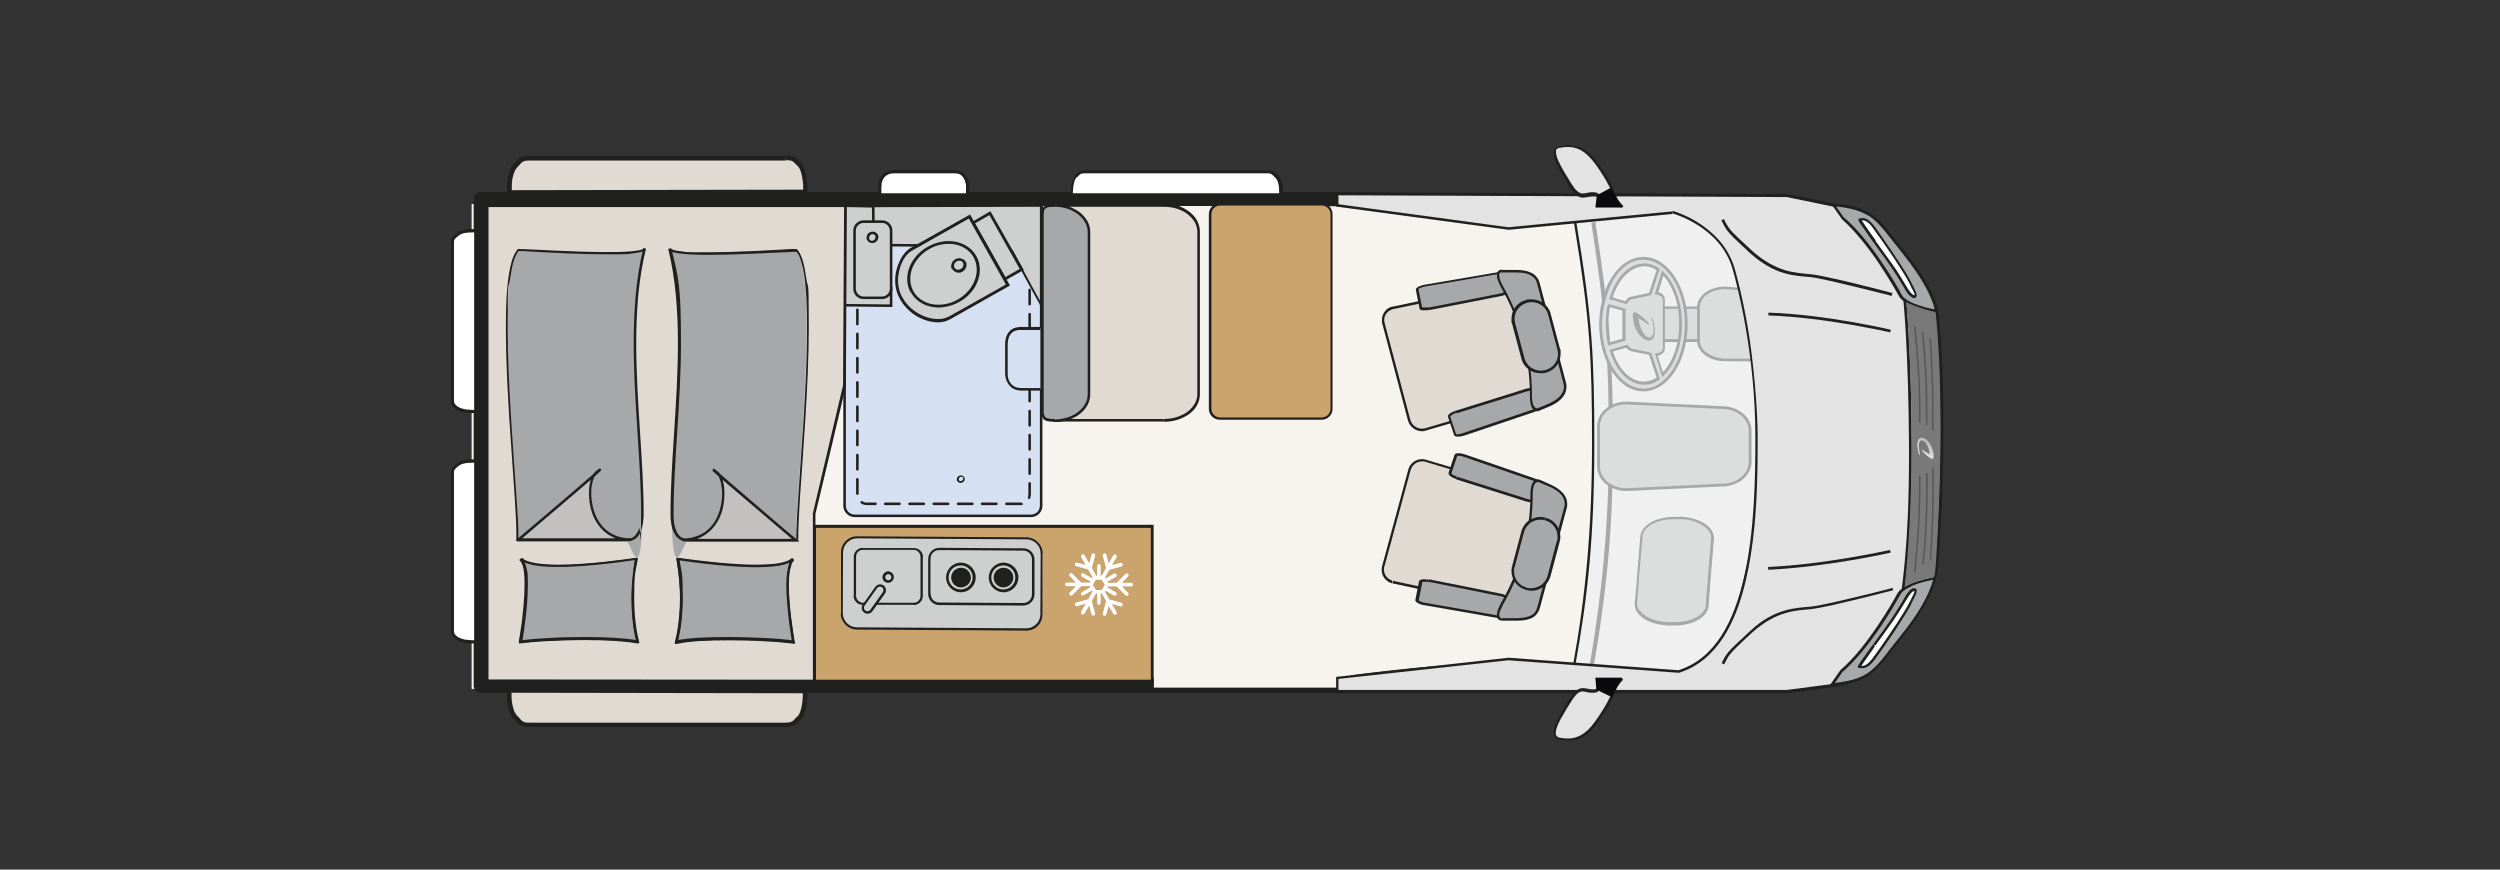 <?xml version="1.0" encoding="UTF-8"?>
<svg id="Ebene_1" data-name="Ebene 1" xmlns="http://www.w3.org/2000/svg" xmlns:xlink="http://www.w3.org/1999/xlink" version="1.1" viewBox="0 0 978 340.2">
  <rect x="0" y="0" width="978" height="340.2" fill="#333333" stroke="none"/>
  <defs>
    <clipPath id="clippath">
      <rect x="167.2" y="0" width="810.7" height="340.2" fill="none" stroke-width="0"/>
    </clipPath>
    <clipPath id="clippath-1">
      <path d="M267.1,211.1h2.1c-.2,0-.5,0-.9,0-.4,0-.8,0-1.2,0" fill="none" stroke-width="0"/>
    </clipPath>
    <clipPath id="clippath-2">
      <rect x="167.2" y="0" width="810.7" height="340.2" fill="none" stroke-width="0"/>
    </clipPath>
    <clipPath id="clippath-3">
      <path d="M750.9,177.8c0,.1.1.1.2.1,0,0,0-.1,0-.2-2.1-8.2,3.3-6.2,3.8,0-.9-.5-1.9-1-2.7-1.7,0,0-.2,0-.3,0,0,0,0,.2.1.4.9,1.1,2.1,2.2,3.5,3,.3.2.6.2.7,0,.3-.2.4-1.2,0-2.8-.7-3.3-2.8-5.4-4.4-5.4-1.5,0-2.4,1.9-1.1,6.4" fill="none" stroke-width="0"/>
    </clipPath>
    <linearGradient id="Unbenannter_Verlauf" data-name="Unbenannter Verlauf" x1="0" y1="340.4" x2="1" y2="340.4" gradientTransform="translate(750.7 2373.9) scale(6.5 -6.5)" gradientUnits="userSpaceOnUse">
      <stop offset="0" stop-color="#e8e8e8"/>
      <stop offset="0" stop-color="#e4e4e4"/>
      <stop offset=".7" stop-color="#b6b7b7"/>
      <stop offset="1" stop-color="#a5a6a6"/>
    </linearGradient>
    <clipPath id="clippath-4">
      <rect x="167.2" y="0" width="810.7" height="340.2" fill="none" stroke-width="0"/>
    </clipPath>
  </defs>
  <g clip-path="url(#clippath)">
    <path d="M523.9,92.7c0-12.9-5.5-12.9-5.5-12.9H184.5v189.7h333.9s11.3-.3,11.3-13.3l-5.8-163.5Z" fill="#f7f3ee" stroke-width="0"/>
    <path d="M544.7,90.8c0-3.4-.4-6.1-1-8.3-.5-1.6-1.1-2.9-1.8-3.9-.5-.8-1.1-1.4-1.7-1.9-.9-.7-1.8-1.1-2.5-1.4-.7-.2-1.2-.2-1.5-.2H188c-.7,0-1.4.3-1.9.8-.5.5-.8,1.2-.8,1.9v190.5c0,.7.3,1.4.8,1.9.5.5,1.2.8,1.9.8h348.3c.3,0,.9,0,1.9-.5.7-.3,1.5-.8,2.2-1.5.6-.5,1.1-1.2,1.7-2.1.8-1.2,1.4-2.8,1.9-4.8.5-2,.7-4.4.7-7.3v-2.8h-5.5v2.8c0,3.1-.3,5.3-.8,6.9-.3,1.2-.7,2-1.1,2.5-.3.4-.5.7-.7.9-.3.3-.5.4-.6.4h0s0,0,0,0h0l.2,1.2v-1.2c-.2,0-.2,0-.2,0l.2,1.2v-1.2c0,0,0,2.7,0,2.7v-2.8H190.8V80.6h345.4v-1.2l-.2,1.2s0,0,.2,0v-1.2l-.2,1.2h0s.2,0,.4.2c.2.1.4.3.7.6.4.5.9,1.4,1.3,2.9.4,1.5.7,3.6.7,6.5v2.8h5.5v-2.8Z" fill="#20201e" stroke-width="0"/>
    <path d="M690.1,172.6c0-28.4-6.2-60-13.2-75.8-4.7-10.6-20-16.9-21.9-16.9-7,0-40.8,6.3-40.8,6.3,10.2,28.8,10.2,143.9,0,172.7,0,0,34.4,7.9,43,7.2,3.8-.3,16.3-8.3,19.4-17.8,5.2-16.2,13.5-47.5,13.5-75.7" fill="#f0f0f0" stroke-width="0"/>
    <path d="M690.1,172.6h.5c0-14.2-1.6-29.2-4-42.7-2.4-13.5-5.7-25.3-9.3-33.3-1.2-2.7-3.1-5.2-5.2-7.3-3.2-3.2-7.1-5.6-10.4-7.3-1.6-.8-3.1-1.5-4.3-1.9-.6-.2-1.1-.4-1.5-.5-.2,0-.4-.1-.6-.1-.2,0-.3,0-.5,0-.9,0-2.2.1-3.8.3-5.6.6-14.8,2.1-22.7,3.5-7.9,1.4-14.3,2.6-14.3,2.6h-.6c0,.1.2.7.2.7,1.3,3.6,2.4,8.5,3.3,14.4,2.9,17.8,4.3,44.8,4.3,71.8s-.6,36-1.9,51.2c-.6,7.6-1.4,14.6-2.4,20.5-.9,5.9-2.1,10.9-3.3,14.4l-.2.6h.6c0,.1,7.9,1.9,17.1,3.8,4.6.9,9.5,1.8,13.9,2.5,4.4.7,8.3,1.1,10.9,1.1.5,0,.9,0,1.2,0,.5,0,1.2-.2,1.9-.5,1.3-.5,2.9-1.3,4.6-2.4,2.5-1.6,5.4-3.8,7.8-6.4,2.4-2.6,4.5-5.6,5.6-8.9,5.2-16.2,13.5-47.5,13.5-75.9h-1c0,28.1-8.2,59.4-13.4,75.6-.7,2.3-2.1,4.5-3.7,6.6-2.5,3.1-5.6,5.8-8.5,7.7-1.4,1-2.8,1.7-4,2.3-.6.3-1.1.5-1.6.6-.5.1-.9.2-1.2.3-.3,0-.7,0-1.2,0-2.5,0-6.4-.4-10.8-1.1-6.6-1-14.3-2.5-20.4-3.8-3-.6-5.7-1.2-7.5-1.6-.9-.2-1.7-.4-2.2-.5-.5-.1-.8-.2-.8-.2v.5c-.1,0,.4.2.4.2,1.3-3.7,2.4-8.6,3.4-14.6,2.9-17.9,4.3-44.9,4.3-71.9s-.6-36-1.9-51.3c-.6-7.7-1.4-14.6-2.4-20.6-1-6-2.1-11-3.4-14.6l-.5.2v.5c0,0,.6,0,1.6-.3,3.3-.6,11.6-2.1,19.8-3.5,4.1-.7,8.2-1.3,11.7-1.8,1.7-.2,3.3-.4,4.6-.6,1.3-.1,2.4-.2,3.1-.2,0,0,.2,0,.4,0,.4,0,.9.3,1.6.5,2.4.9,6.3,2.8,10.1,5.5,3.8,2.7,7.4,6.3,9.3,10.5,3.5,7.9,6.8,19.7,9.2,33.1,2.4,13.4,4,28.4,4,42.5h.5Z" fill="#20201e" stroke-width="0"/>
    <path d="M520.2,80.1h5.1s7.3-.3,22.6,1.7c19,2.5,68.4,4.1,68.4,4.1l.3,2.3c6.1,36.8,6.9,52.2,6.9,85.6s-2.6,60.1-7.5,87c0,0-30.4-1.6-54.7.6-23.3,2-39.6,4.6-39.6,4.6" fill="#f7f3ee" stroke-width="0"/>
    <path d="M520.2,80.7h5.1s0,0,0,0c.1,0,.4,0,.9,0,2.5,0,9.5.2,21.5,1.7,9.5,1.3,26.6,2.3,41.3,3,14.7.7,27.1,1.1,27.1,1.1v-.6s-.5,0-.5,0l.3,2.3h0c6.1,36.8,6.9,52.1,6.9,85.5s-2.6,60.1-7.5,86.9h.6c0,.1,0-.5,0-.5,0,0-10.8-.6-24.6-.6s-20.3.3-30.2,1.1c-23.3,2-39.7,4.6-39.7,4.6l.2,1.1s.3,0,.7-.1c3.4-.5,18.5-2.7,38.8-4.5,9.8-.9,20.7-1.1,30.1-1.1s13,.1,17.4.3c2.2,0,4,.1,5.2.2.6,0,1.1,0,1.4,0,.3,0,.5,0,.5,0h.5s0-.5,0-.5c4.9-26.9,7.5-50.6,7.5-87.1,0-33.5-.8-48.9-6.9-85.7h-.6c0,0,.6,0,.6,0l-.3-2.8h-.5s-.2,0-.6,0c-2.7,0-15.3-.5-29.3-1.2-14-.7-29.6-1.7-38.5-2.9-12.1-1.6-19.2-1.8-21.7-1.8s-1,0-1,0v.6s0-.6,0-.6h-5.1v1.1Z" fill="#20201e" stroke-width="0"/>
    <path d="M622.5,87c5.7,36.8,6.9,53.6,6.9,87.1s-3.2,61.2-7.8,87.9l1.6.3c4.6-26.7,7.8-51.6,7.8-88.2,0-33.5-1.2-50.5-6.9-87.3l-1.6.3Z" fill="#a7a8aa" stroke-width="0"/>
    <path d="M646.2,133.2c-4.4,0-8-1.5-8-3.4v-6c0-1.9,3.6-3.4,8-3.4h22.7c4.4,0,8,1.5,8,3.4v6c0,1.9-3.6,3.4-8,3.4h-22.7Z" fill="#dcdddd" stroke-width="0"/>
    <path d="M646.2,133.2v-.5c-2.1,0-4.1-.4-5.4-1-.7-.3-1.2-.6-1.5-1-.2-.2-.3-.3-.4-.5,0-.2-.1-.3-.1-.5v-6c0-.2,0-.3.1-.5.1-.3.4-.6.8-.9.6-.4,1.6-.8,2.7-1.1,1.1-.3,2.4-.4,3.9-.4h22.7c2.1,0,4.1.4,5.4,1,.7.3,1.2.6,1.5,1,.2.2.3.3.4.5,0,.2.1.3.1.5v6c0,.2,0,.3-.1.5-.1.3-.4.6-.8.9-.6.4-1.6.8-2.7,1.1-1.1.3-2.4.4-3.9.4h-22.7v1.1h22.7c2.3,0,4.3-.4,5.9-1,.8-.3,1.4-.7,1.9-1.2.2-.2.4-.5.6-.8.1-.3.2-.6.2-.9v-6c0-.3,0-.6-.2-.9-.2-.5-.7-.9-1.2-1.3-.8-.5-1.8-1-3-1.3-1.2-.3-2.6-.5-4.1-.5h-22.7c-2.3,0-4.3.4-5.9,1-.8.3-1.4.7-1.9,1.2-.2.2-.4.5-.6.8-.1.3-.2.6-.2.9v6c0,.3,0,.6.2.9.2.5.7.9,1.2,1.3.8.5,1.8,1,3,1.3,1.2.3,2.6.5,4.1.5v-.5Z" fill="#a7a8aa" stroke-width="0"/>
    <path d="M681.3,113.1l-6.5-.5c-5.8,0-10.4,3.4-10.4,7.5v13.1c0,4.2,4.7,7.5,10.4,7.5h11.9c-.8-9.5-4.1-22.5-5.4-27.7" fill="#dcdddd" stroke-width="0"/>
    <path d="M681.3,113.1v-.5s-6.4-.5-6.4-.5h0c-3,0-5.7.9-7.7,2.3-1,.7-1.8,1.6-2.4,2.6-.6,1-.9,2.1-.9,3.2v13.1c0,1.1.3,2.2.9,3.2.9,1.5,2.3,2.7,4,3.5,1.7.9,3.8,1.3,6.1,1.3v-.5.5s12.5.1,12.5.1v-.6c-.9-9.7-4.1-22.7-5.5-27.9v-.4c0,0-.5,0-.5,0v.5s-.5.1-.5.1c1.4,5.2,4.6,18.2,5.4,27.8h.5s0-.6,0-.6h-11.9c-2.8-.1-5.3-1-7.1-2.2-.9-.6-1.6-1.4-2.1-2.2-.5-.8-.7-1.7-.7-2.7v-13.1c0-.9.3-1.8.7-2.7.7-1.2,2-2.3,3.6-3.1,1.6-.8,3.5-1.2,5.6-1.2v-.5.5s6.4.5,6.4.5v-.5s-.5.1-.5.1h.5Z" fill="#a7a8aa" stroke-width="0"/>
    <path d="M684.7,180.7v-12.2c0-5-4.9-9.1-10.9-9.1l-37.6-1.8c-6,0-10.9,4.1-10.9,9.1v15.8c0,5,4.9,9.1,10.9,9.1l37.6-1.8c6,0,10.9-4.1,10.9-9.1" fill="#dcdddd" stroke-width="0"/>
    <path d="M684.7,180.7h.5v-12.2c0-2.7-1.3-5.1-3.4-6.8-2.1-1.7-4.9-2.8-8-2.8v.5-.5s-37.6-1.8-37.6-1.8h0c-3.1,0-6,1.1-8,2.8-2.1,1.7-3.4,4.2-3.4,6.8v15.8c0,2.7,1.3,5.1,3.4,6.8,2.1,1.7,4.9,2.8,8,2.8h0l37.6-1.8v-.5s0,.5,0,.5c3.1,0,6-1.1,8-2.8,2.1-1.7,3.4-4.2,3.4-6.8h-1.1c0,2.3-1.1,4.5-3,6-1.9,1.6-4.5,2.5-7.3,2.5h0l-37.6,1.8v.5s0-.5,0-.5c-2.9,0-5.5-1-7.3-2.5-1.9-1.6-3-3.7-3-6v-15.8c0-2.3,1.1-4.5,3-6,1.9-1.6,4.5-2.5,7.3-2.5v-.5.5s37.6,1.8,37.6,1.8h0c2.9,0,5.5,1,7.3,2.5,1.9,1.6,3,3.7,3,6v12.2h.5Z" fill="#a7a8aa" stroke-width="0"/>
    <path d="M657.7,202.7h-1.9c-7.2-.4-13.3,2.8-13.6,7l-1.4,17.1v1.1c0,0-.8,8-.8,8-.3,4.2,5.2,7.8,12.4,8.1h1.9c7.2.4,13.3-2.8,13.6-7l.4-4.2.7-8.9,1.1-13.2c.3-4.2-5.2-7.8-12.4-8.1" fill="#dcdddd" stroke-width="0"/>
    <path d="M657.7,202.7v-.5s-1.9,0-1.9,0c-.3,0-.6,0-.9,0-3.5,0-6.6.8-9,2.1-1.2.7-2.2,1.5-2.9,2.4-.7.9-1.2,2-1.3,3.1l-1.4,17.1v1.1c0,0-.8,8-.8,8,0,.1,0,.3,0,.4,0,1.1.4,2.2,1,3.2,1,1.4,2.6,2.7,4.7,3.5,2,.9,4.5,1.4,7.2,1.6h1.9c.3,0,.6,0,.9,0,3.5,0,6.6-.8,9-2.1,1.2-.7,2.2-1.5,2.9-2.4.7-.9,1.2-2,1.3-3.1l.3-4.2.7-8.9,1.1-13.2c0-.1,0-.3,0-.4,0-1.1-.4-2.2-1.1-3.2-1-1.4-2.6-2.7-4.7-3.5-2-.9-4.5-1.4-7.2-1.6v.5s0,.5,0,.5c3.4.1,6.4,1,8.5,2.4,1.1.7,1.9,1.4,2.5,2.2.6.8.9,1.7.9,2.6s0,.2,0,.3l-1.1,13.2-.7,8.9-.3,4.2c0,.9-.4,1.7-1.1,2.5-.9,1.2-2.5,2.2-4.4,2.9-1.9.7-4.2,1.1-6.7,1.1s-.6,0-.9,0h-1.9c-3.4-.2-6.4-1.1-8.5-2.5-1.1-.7-1.9-1.4-2.5-2.2-.6-.8-.9-1.7-.9-2.6s0-.2,0-.3l.7-8v-1.1c0,0,1.5-17.1,1.5-17.1,0-.9.4-1.7,1.1-2.5.9-1.2,2.5-2.2,4.4-2.9,1.9-.7,4.2-1.1,6.7-1.1s.6,0,.9,0h1.9c0,0,0-.5,0-.5Z" fill="#a7a8aa" stroke-width="0"/>
    <path d="M659.7,126.8c0-14.2-7.5-25.8-16.7-25.8s-16.7,11.5-16.7,25.8,7.5,25.8,16.7,25.8,16.7-11.5,16.7-25.8M650.3,146.7l-2.5-7.9c1.6-.1,2.9-1.1,2.9-2.3v-19.4c0-1.2-1.3-2.1-2.9-2.3l2.5-7.9c4.2,4,7,11.4,7,19.9s-2.8,15.9-7,19.9M643,103.6c2,0,3.9.7,5.7,1.9l-3.2,9.6-6.9,1.4c-1,0-1.9.9-2.6,1.9l-5.9-1.8c2.3-7.7,7.2-13,12.9-13M629.4,119.5l5.9,1.6v11.7h0s-5.8,1.6-5.8,1.6c-.5-2.4-.8-5-.8-7.7s.3-5,.7-7.3M630.2,137.2l6.1-1.8c.6.9,1.4,1.5,2.3,1.5l6.8,1.4,3.2,9.6c-1.7,1.2-3.7,1.9-5.7,1.9-5.6,0-10.4-5.2-12.8-12.7" fill="#dcdddd" stroke-width="0"/>
    <path d="M659.7,126.8h.5c0-7.2-1.9-13.8-5-18.5-1.5-2.4-3.4-4.3-5.5-5.7-2.1-1.4-4.4-2.1-6.8-2.1s-4.7.8-6.8,2.1c-3.1,2-5.7,5.4-7.6,9.6-1.8,4.2-2.9,9.2-2.9,14.6,0,7.2,1.9,13.8,5,18.5,1.5,2.4,3.4,4.3,5.5,5.7,2.1,1.4,4.4,2.1,6.8,2.1,2.4,0,4.7-.8,6.8-2.1,3.1-2,5.7-5.4,7.6-9.6,1.8-4.2,2.9-9.2,2.9-14.6h-1.1c0,7-1.9,13.4-4.8,17.9-1.5,2.3-3.2,4.1-5.2,5.4-1.9,1.3-4,1.9-6.2,1.9s-4.3-.7-6.2-1.9c-2.9-1.9-5.4-5.1-7.2-9.1-1.8-4-2.8-8.9-2.8-14.2s1.9-13.4,4.8-17.9c1.5-2.3,3.2-4.1,5.2-5.4,1.9-1.3,4-1.9,6.2-1.9,2.2,0,4.3.7,6.2,1.9,2.9,1.9,5.4,5.1,7.2,9.1,1.8,4,2.8,8.9,2.8,14.2h.5ZM650.3,146.7l.5-.2-2.5-7.9-.5.2v.5c1,0,1.8-.4,2.4-.9.3-.2.6-.5.8-.9.2-.3.3-.7.3-1.1v-19.4c0-.4-.1-.8-.3-1.1-.3-.5-.7-.9-1.2-1.2-.5-.3-1.2-.5-1.8-.5v.5c0,0,.5.2.5.2l2.5-7.9-.5-.2-.4.4c2,1.9,3.7,4.7,4.9,8.1,1.2,3.3,1.9,7.2,1.9,11.4,0,4.2-.7,8.1-1.9,11.4-1.2,3.3-2.9,6.1-5,8.1l.4.4.5-.2-.5.2.4.4c2.2-2.1,4-5,5.2-8.5,1.3-3.5,2-7.5,2-11.8s-.7-8.3-2-11.8c-1.3-3.5-3-6.4-5.2-8.5l-.6-.6-2.9,9.4h.7c.7.1,1.4.4,1.8.7.2.2.4.3.5.5.1.2.1.4.2.6v19.4c0,.2,0,.4-.2.6-.2.3-.4.6-.8.8-.4.2-.9.4-1.4.4h-.7c0,0,2.9,9.4,2.9,9.4l.6-.6-.4-.4ZM643,103.6v.5c1.9,0,3.7.6,5.4,1.8l.3-.4-.5-.2-3.1,9.3-6.6,1.4v.5c.1,0,.1-.5.1-.5-.7,0-1.3.3-1.8.7-.5.4-.9.9-1.2,1.5l.5.3.2-.5-5.9-1.8-.2.5.5.2c1.1-3.8,2.9-7,5.1-9.2,2.2-2.2,4.7-3.5,7.3-3.5v-1.1c-3,0-5.8,1.4-8.1,3.8-2.3,2.4-4.1,5.7-5.3,9.6l-.2.5,6.9,2,.2-.4c.3-.5.6-.9,1-1.2.4-.3.7-.5,1.1-.4h0l7.2-1.5,3.4-10.3-.3-.2c-1.8-1.3-3.9-2-6-2v.5ZM629.4,119.5v.5c-.1,0,5.3,1.5,5.3,1.5v11.4h0s.5,0,.5,0v-.5c-.1,0-5.9,1.6-5.9,1.6v.5c.1,0,.7-.1.7-.1-.5-2.4-.8-4.9-.8-7.6s.3-4.9.7-7.2h-.5c0-.1-.1.4-.1.4v-.5c.1,0-.4-.1-.4-.1-.5,2.3-.7,4.8-.7,7.4s.3,5.4.8,7.8v.6c.1,0,6.9-1.9,6.9-1.9v-.4s0-12.1,0-12.1l-6.8-1.9v.6c-.1,0,.4.1.4.1ZM630.2,137.2l.2.5,6.1-1.8-.2-.5-.4.3c.3.5.7.9,1.2,1.2.5.3,1,.6,1.6.6v-.5.5c-.1,0,6.4,1.3,6.4,1.3l3.1,9.3.5-.2-.3-.4c-1.7,1.2-3.5,1.8-5.4,1.8-2.6,0-5.1-1.2-7.2-3.4-2.1-2.1-3.9-5.2-5-8.9l-.5.2.2.5-.2-.5-.5.2c1.2,3.8,3,7.1,5.3,9.4,2.3,2.3,5,3.7,8,3.7s4.2-.7,6-2l.3-.2-3.4-10.3-7.2-1.5h0c-.3,0-.6-.1-1-.4-.3-.2-.6-.6-.9-1l-.2-.3-7,2.1.2.5.5-.2Z" fill="#a7a8aa" stroke-width="0"/>
    <path d="M639,125.9c1.9,8.7,11.2,11.4,7.5-1.5,0-.2-.2-.2-.3-.1-.1,0-.1.2,0,.3,2.9,11.3-4.4,8.5-5.2,0,1.3.6,2.6,1.4,3.7,2.3.1,0,.3,0,.4,0,0-.1,0-.3-.2-.5-1.2-1.5-2.9-3-4.8-4.1-.4-.2-.8-.3-1,0-.4.3-.5,1.7,0,3.8" fill="#a7a8aa" fill-rule="evenodd" stroke-width="0"/>
    <rect x="451.4" y="262.1" width="77.1" height="6.9" fill="#f7f3ee" stroke-width="0"/>
    <path d="M403.4,201.8h-69c-2.2,0-4-1.8-4-4v-46.4s0-67.3,0-67.3c0-2.2,1.8-4,4-4h68.9c2.2,0,4,1.8,4,4v113.7c0,2.2-1.7,4-4,4" fill="#d6e0f3" stroke-width="0"/>
    <path d="M403.4,201.8v-.5h-69c-1,0-1.9-.4-2.5-1-.6-.6-1-1.5-1-2.5h0s0,0,0,0h-.5s.5,0,.5,0v-46.4s0-67.3,0-67.3c0-1,.4-1.9,1-2.5.6-.6,1.5-1,2.5-1h68.9c1,0,1.9.4,2.5,1,.6.6,1,1.5,1,2.5v113.7c0,0,0,0,0,0h0c0,1-.4,1.9-1,2.5-.6.6-1.5,1-2.5,1v1c2.5,0,4.5-2,4.5-4.5h0s0,0,0,0v-40c0,0,0-73.8,0-73.8,0-2.5-2-4.5-4.5-4.5h-68.9c-2.5,0-4.5,2-4.5,4.5v113.8s0,0,0,0h.5s-.5,0-.5,0h0s.5,0,.5,0h-.5c0,2.5,2,4.5,4.5,4.5h69s0-.5,0-.5Z" fill="#20201e" stroke-width="0"/>
    <path d="M399.3,197.1h-60.4c-1.9,0-3.5-1.7-3.5-3.8v-44.2s0-64.1,0-64.1c0-2.1,1.6-3.8,3.5-3.8h60.3c1.9,0,3.5,1.7,3.5,3.8v108.3c0,2.1-1.5,3.8-3.5,3.8" fill="#d6e0f3" stroke-width="0"/>
    <path d="M399.6,196.6c-.1,0-.2,0-.3,0h-5.6c-.3,0-.5.2-.5.5s.2.5.5.5h5.6c.1,0,.3,0,.4,0,.3,0,.5-.3.4-.5,0-.3-.3-.5-.5-.4M402.3,189.2v4.1s0,0,0,0h0c0,.5,0,.9-.2,1.3,0,.2,0,.5.3.6.3,0,.5,0,.6-.3.2-.5.3-1.1.3-1.7h0s0,0,0,0v-4.1c0-.3-.2-.5-.5-.5-.3,0-.5.2-.5.5M402.3,179.7v5.6c0,.3.2.5.5.5.3,0,.5-.2.5-.5v-5.6c0-.3-.2-.5-.5-.5-.3,0-.5.2-.5.5M402.3,170.2v5.6c0,.3.2.5.5.5.3,0,.5-.2.5-.5v-5.6c0-.3-.2-.5-.5-.5-.3,0-.5.2-.5.5M402.3,160.8v5.6c0,.3.2.5.5.5.3,0,.5-.2.5-.5v-5.6c0-.3-.2-.5-.5-.5s-.5.2-.5.5M402.3,151.3v5.6c0,.3.2.5.5.5.3,0,.5-.2.5-.5v-5.6c0-.3-.2-.5-.5-.5s-.5.2-.5.5M402.3,141.8v5.6c0,.3.2.5.5.5s.5-.2.5-.5v-5.6c0-.3-.2-.5-.5-.5s-.5.2-.5.5M402.3,132.3v5.6c0,.3.2.5.5.5s.5-.2.5-.5v-5.6c0-.3-.2-.5-.5-.5s-.5.2-.5.5M402.3,122.9v5.6c0,.3.2.5.5.5s.5-.2.5-.5v-5.6c0-.3-.2-.5-.5-.5s-.5.2-.5.5M402.3,113.4v5.6c0,.3.2.5.5.5s.5-.2.5-.5v-5.6c0-.3-.2-.5-.5-.5s-.5.2-.5.5M402.3,103.9v5.6c0,.3.2.5.5.5s.5-.2.5-.5v-5.6c0-.3-.2-.5-.5-.5s-.5.2-.5.5M402.3,94.5v5.6c0,.3.2.5.5.5s.5-.2.5-.5v-5.6c0-.3-.2-.5-.5-.5s-.5.2-.5.5M402.3,85v5.6c0,.3.2.5.5.5s.5-.2.5-.5v-5.6c0-.3-.2-.5-.5-.5s-.5.2-.5.5M395.6,81.6h3.7c.6,0,1.1.2,1.5.5.2.1.5,0,.7-.1.1-.2,0-.5-.1-.7-.6-.4-1.3-.6-2.1-.6h-3.7c-.3,0-.5.2-.5.5s.2.5.5.5M386.1,81.6h5.6c.3,0,.5-.2.5-.5s-.2-.5-.5-.5h-5.6c-.3,0-.5.2-.5.5s.2.5.5.5M376.6,81.6h5.6c.3,0,.5-.2.5-.5s-.2-.5-.5-.5h-5.6c-.3,0-.5.2-.5.5s.2.5.5.5M367.2,81.6h5.6c.3,0,.5-.2.5-.5s-.2-.5-.5-.5h-5.6c-.3,0-.5.2-.5.5s.2.5.5.5M357.7,81.6h5.6c.3,0,.5-.2.5-.5s-.2-.5-.5-.5h-5.6c-.3,0-.5.2-.5.5s.2.5.5.5M348.2,81.6h5.6c.3,0,.5-.2.5-.5s-.2-.5-.5-.5h-5.6c-.3,0-.5.2-.5.5s.2.5.5.5M338.8,81.6c0,0,.1,0,.2,0h5.4c.3,0,.5-.2.5-.5s-.2-.5-.5-.5h-5.4c0,0-.2,0-.3,0-.3,0-.5.3-.5.5,0,.3.2.5.5.5M335.9,88.9v-3.9c0-.5.1-1,.3-1.4.1-.2,0-.5-.3-.6-.2-.1-.5,0-.6.3-.2.6-.4,1.2-.4,1.8v3.9c0,.3.2.5.5.5s.5-.2.5-.5M335.9,98.4v-5.6c0-.3-.2-.5-.5-.5s-.5.2-.5.5v5.6c0,.3.2.5.5.5s.5-.2.5-.5M335.9,107.8v-5.6c0-.3-.2-.5-.5-.5s-.5.2-.5.5v5.6c0,.3.2.5.5.5s.5-.2.5-.5M335.9,117.3v-5.6c0-.3-.2-.5-.5-.5s-.5.2-.5.5v5.6c0,.3.2.5.5.5s.5-.2.5-.5M335.9,126.8v-5.6c0-.3-.2-.5-.5-.5s-.5.2-.5.5v5.6c0,.3.2.5.5.5s.5-.2.5-.5M335.9,136.2v-5.6c0-.3-.2-.5-.5-.5s-.5.2-.5.5v5.6c0,.3.2.5.5.5s.5-.2.5-.5M335.9,145.7v-5.6c0-.3-.2-.5-.5-.5s-.5.2-.5.5v5.6c0,.3.2.5.5.5s.5-.2.5-.5M335.9,155.2v-5.6c0-.3-.2-.5-.5-.5-.3,0-.5.2-.5.5v5.6c0,.3.2.5.5.5s.5-.2.5-.5M335.9,164.7v-5.6c0-.3-.2-.5-.5-.5s-.5.2-.5.5v5.6c0,.3.2.5.5.5s.5-.2.5-.5M335.9,174.1v-5.6c0-.3-.2-.5-.5-.5s-.5.2-.5.5v5.6c0,.3.2.5.5.5s.5-.2.5-.5M335.9,183.6v-5.6c0-.3-.2-.5-.5-.5s-.5.2-.5.5v5.6c0,.3.2.5.5.5.3,0,.5-.2.5-.5M335.9,193.1v-5.6c0-.3-.2-.5-.5-.5s-.5.2-.5.5v5.6c0,.3.2.5.5.5s.5-.2.5-.5M342.5,196.6h-3.5c-.6,0-1.2-.2-1.6-.5-.2-.2-.5-.1-.7.1-.2.2-.1.5.1.7.6.4,1.4.7,2.2.7h3.5c.3,0,.5-.2.5-.5s-.2-.5-.5-.5M351.9,196.6h-5.6c-.3,0-.5.2-.5.5s.2.5.5.5h5.6c.3,0,.5-.2.5-.5s-.2-.5-.5-.5M361.4,196.6h-5.6c-.3,0-.5.2-.5.5s.2.5.5.5h5.6c.3,0,.5-.2.5-.5s-.2-.5-.5-.5M370.9,196.6h-5.6c-.3,0-.5.2-.5.5s.2.5.5.5h5.6c.3,0,.5-.2.5-.5s-.2-.5-.5-.5M380.4,196.6h-5.6c-.3,0-.5.2-.5.5s.2.5.5.5h5.6c.3,0,.5-.2.5-.5s-.2-.5-.5-.5M389.8,196.6h-5.6c-.3,0-.5.2-.5.5s.2.5.5.5h5.6c.3,0,.5-.2.5-.5,0-.3-.2-.5-.5-.5" fill="#20201e" stroke-width="0"/>
    <polyline points="191 152.6 266.1 152.6 266.4 80.1 190.5 80.1" fill="#d4bea2" stroke-width="0"/>
    <path d="M191,153.2h75.7l.3-73.7h-76.5c-.3,0-.6.3-.6.6s.3.6.6.6h75.4l-.3,71.4h-74.5c-.3,0-.6.3-.6.6s.3.6.6.6" fill="#20201e" stroke-width="0"/>
    <path d="M544.8,120.4c-2.7.7-4.3,3.4-3.5,6.1l10,37.7c.7,2.7,3.5,4.4,6.2,3.7l44.6-13.1c2.7-.7,4.2-3.4,3.5-6.1l-9.1-34.2c-.7-2.7-3.4-4.4-6.1-3.7l-45.5,9.6Z" fill="#e0dad3" stroke-width="0"/>
    <path d="M544.8,120.4v-.5c-1.4.3-2.4,1-3.1,2-.7.9-1.1,2.1-1.1,3.4s0,1,.2,1.5l10,37.7c.7,2.5,3,4.2,5.5,4.2.4,0,.9,0,1.3-.2h0s44.6-13.1,44.6-13.1v-.5c-.1,0,0,.5,0,.5,1.2-.3,2.2-1,2.9-1.9.7-.9,1.1-2.1,1.1-3.3s0-1-.2-1.5l-9.1-34.2c-.7-2.5-2.9-4.3-5.4-4.3-.4,0-.9,0-1.3.2v.5c.1,0,0-.5,0-.5l-45.6,9.6h0s.1.5.1.5v.5c.1,0,45.7-9.6,45.7-9.6h0c.4,0,.7-.1,1.1-.1,2,0,3.8,1.4,4.4,3.5l9.1,34.2c.1.4.2.8.2,1.2,0,1-.3,1.9-.9,2.7-.6.8-1.4,1.3-2.4,1.6h0s-44.6,13.1-44.6,13.1v.5c.1,0,0-.5,0-.5-.4,0-.7.1-1.1.1-2,0-3.9-1.4-4.5-3.5l-10-37.7c-.1-.4-.2-.8-.2-1.2,0-1,.3-2,.9-2.7.6-.8,1.4-1.3,2.4-1.6v-.5c-.1,0,0,.5,0,.5v-.5Z" fill="#20201e" stroke-width="0"/>
    <path d="M569.6,161.2c-1.6.5-2.8,1.4-2.6,1.9l2.3,6.9c.2.5,1.6.5,3.2,0l27-9.1c1.6-.5,2.7-1.3,2.6-1.8l-2.1-6.3c-.2-.5-1.6-.5-3.2,0l-27.2,8.5Z" fill="#a7a8aa" stroke-width="0"/>
    <path d="M569.6,161.2l-.2-.5c-.8.3-1.5.6-2,.9-.3.2-.5.4-.7.6,0,.1-.2.2-.2.3,0,.1,0,.3,0,.4s0,.2,0,.3h0s2.3,6.9,2.3,6.9h0c0,.2.2.3.3.4.2.1.4.2.6.3.2,0,.4,0,.7,0,.7,0,1.5-.1,2.4-.4h0s27-9.1,27-9.1l-.2-.5.2.5c.8-.3,1.5-.6,2-.9.3-.2.5-.4.6-.6,0-.1.2-.2.2-.3,0-.1,0-.3,0-.4s0-.2,0-.3l-2.1-6.3h0c0-.2-.2-.3-.3-.4-.2-.1-.4-.2-.6-.3-.2,0-.4,0-.7,0-.7,0-1.5.1-2.3.4l.2.5-.2-.5-27.2,8.5h0s.2.5.2.5l.2.5,27.2-8.5h0c.8-.3,1.5-.4,2-.4.2,0,.4,0,.5,0h0s0,0,0,0h0c0,0,0,0,0,0h0s0,0,0,0h0c0,0,.1,0,.1,0h-.2c0,0,0,.1,0,.1h.1c0-.1-.2,0-.2,0l2.1,6.3h0s.2,0,.2,0h-.2,0c0,0,.2,0,.2,0h-.2.1-.1s0,0,0,0h.1-.1s0,0,0,0h0s0,0,0,0h0s0,0,0,0c0,0,0,0-.2.2-.2.2-.4.4-.8.5-.4.2-.8.4-1.3.5h0s-27,9.1-27,9.1l.2.5-.2-.5c-.8.3-1.5.4-2,.4-.2,0-.4,0-.5,0h0s0,0,0,0h0c0,0,0,0,0,0h0s0,0,0,0h0c0,0-.2,0-.2,0h.2c0,0,0-.1,0-.1h-.2c0,.1.2,0,.2,0l-2.3-6.9h0s-.2,0-.2,0h.2,0c0,0-.2,0-.2,0h.2-.1.1s0,0,0,0h-.1.1s0,0,0,0h0s0,0,0,0h0s0,0,0,0c0,0,0,0,.2-.2.2-.2.5-.4.8-.6.4-.2.8-.4,1.3-.5l-.2-.5.2.5-.2-.5Z" fill="#20201e" stroke-width="0"/>
    <path d="M558.9,120.7c-1.7.3-3.1.1-3.2-.4l-1.4-7.1c-.1-.5,1.2-1.2,2.8-1.5l28.1-4.8c1.7-.3,3.1-.1,3.2.4l1.3,6.5c.1.5-1.1,1.2-2.8,1.5l-28,5.5Z" fill="#a7a8aa" stroke-width="0"/>
    <path d="M558.9,120.7v-.5c-.6,0-1.1.1-1.6.1-.4,0-.8,0-1-.1-.1,0-.2,0-.2,0h0s-.1.1-.1.1h.2c0,0,0-.1,0-.1h-.1c0,.1.2,0,.2,0h0s-1.4-7.1-1.4-7.1h0s-.2,0-.2,0h.2,0s-.2,0-.2,0h.2-.2.2s0,0,0,0h-.2.2s0,0,0,0h0s0,0,0,0h0s0,0,0,0h0s0,0,0,0h0s0,0,0,0c0,0,0,0,.2-.2.2-.1.5-.3.9-.4.4-.1.8-.3,1.4-.4v-.5c0,0,0,.5,0,.5l28.1-4.8h0c.5,0,1-.1,1.4-.1.4,0,.8,0,1,.1.1,0,.2,0,.2,0h0s.1-.1.1-.1h-.1c0,0,0,.1,0,.1h.1c0-.1-.1,0-.1,0l1.3,6.5h0s.2,0,.2,0h-.2,0s.2,0,.2,0h-.2.2-.2s0,0,0,0h.2-.2s0,0,0,0h0s0,0,0,0h0s0,0,0,0c0,0,0,0-.2.2-.2.1-.5.3-.9.4-.4.1-.8.3-1.3.4h0s-28,5.5-28,5.5v.5c0,0,0-.5,0-.5v.5c0,0,.2.5.2.5l28-5.5v-.5c0,0,0,.5,0,.5.8-.2,1.6-.4,2.1-.7.3-.1.5-.3.7-.5,0,0,.2-.2.2-.3,0-.1.1-.3.1-.4s0-.1,0-.2l-1.3-6.5h0c0-.2-.2-.4-.3-.5-.2-.2-.5-.3-.8-.3-.3,0-.6,0-1,0s-1,0-1.6.2v.5c0,0,0-.5,0-.5l-28.1,4.8h0c-.8.2-1.6.4-2.2.7-.3.1-.5.3-.7.5,0,0-.2.2-.3.3,0,.1-.1.3-.1.4s0,.1,0,.2l1.4,7.1c0,.1,0,.2.1.3.1.2.2.3.4.3.2.1.5.2.7.2.3,0,.6,0,.9,0,.5,0,1.1,0,1.7-.2h0s0,0,0,0v-.5Z" fill="#20201e" stroke-width="0"/>
    <path d="M587.5,106c-1.5,0-2.3,1.8.3,6.3,7.5,13.2,11.3,27.6,11.3,42.6,0,5,1.8,5.8,3,5.3l4.5-1.9c5.1-2.3,6.6-5.4,5.8-8.5l-10.3-39c-.8-3.1-3.3-4.9-9.4-4.7h-5Z" fill="#a7a8aa" stroke-width="0"/>
    <path d="M587.5,106v-.5c-.3,0-.5,0-.7.1-.4.1-.7.4-.9.8-.2.4-.3.8-.3,1.3s.1,1.3.4,2.1c.3.8.7,1.7,1.3,2.8,7.4,13,11.2,27.2,11.2,42.1v.3h0c0,2.2.3,3.6.8,4.5.3.5.6.8.9,1.1.4.2.7.3,1.1.3.3,0,.6,0,.8-.2h0s4.5-1.9,4.5-1.9h0c2.2-1,3.7-2.1,4.7-3.4,1-1.2,1.5-2.6,1.5-4,0-.6,0-1.1-.2-1.7h0s-10.3-39-10.3-39c-.2-.8-.5-1.5-1-2.1-.7-1-1.6-1.7-3-2.2-1.3-.5-3-.8-5-.8s-.6,0-.9,0v.5s0-.5,0-.5h-5c0,0,0,0,0,0v.5s0,.5,0,.5h5c0,0,0,0,0,0,.3,0,.6,0,.9,0,2.7,0,4.5.4,5.7,1.2.6.4,1.1.8,1.5,1.3.4.5.6,1.1.8,1.8h0s10.3,39,10.3,39h0c.1.5.2,1,.2,1.4,0,1.2-.4,2.3-1.3,3.4-.9,1.1-2.3,2.1-4.4,3.1l.2.5-.2-.5-4.5,1.9.2.5-.2-.5c-.1,0-.3,0-.4,0-.2,0-.4,0-.6-.2-.3-.2-.6-.6-.9-1.3-.2-.7-.4-1.8-.4-3.3h0v-.3c0-15-3.9-29.4-11.3-42.6-.6-1-1-1.9-1.2-2.6-.2-.7-.3-1.3-.3-1.7s0-.4,0-.6c0-.2.2-.4.3-.4.1,0,.3-.1.5-.1v-.5s0,.5,0,.5v-.5Z" fill="#20201e" stroke-width="0"/>
    <path d="M604.6,145.3c-3.9,1-7.8-1.3-8.8-5l-3.7-13.9c-1-3.7,1.3-7.5,5.2-8.5,3.9-1,7.8,1.3,8.8,5l3.7,13.9c1,3.7-1.3,7.5-5.2,8.5" fill="#a7a8aa" stroke-width="0"/>
    <path d="M604.6,145.3v-.5c-.7.1-1.3.2-1.8.2-1.5,0-2.9-.5-4-1.3-1.1-.8-2-2.1-2.4-3.5l-3.7-13.9c-.1-.5-.2-1.1-.2-1.6,0-2.9,2-5.5,5-6.3.6-.1,1.1-.2,1.7-.2,1.5,0,2.9.5,4,1.3,1.1.8,2,2,2.4,3.5l3.7,13.9c.1.5.2,1.1.2,1.6,0,2.9-2,5.5-5,6.3v.5c.1,0,.2.5.2.5,3.5-.9,5.8-3.9,5.8-7.3s0-1.2-.2-1.9l-3.7-13.9c-.4-1.7-1.5-3.1-2.8-4.1-1.3-1-2.9-1.5-4.7-1.5s-1.3,0-2,.2c-3.5.9-5.8,3.9-5.8,7.3s0,1.2.2,1.9l3.7,13.9c.4,1.7,1.5,3.1,2.8,4.1,1.3,1,2.9,1.5,4.7,1.5s1.3,0,2-.2v-.5Z" fill="#20201e" stroke-width="0"/>
    <path d="M544.6,227.6c-2.7-.7-4.2-3.4-3.5-6.2l10.2-37.6c.7-2.7,3.5-4.4,6.2-3.7l44.6,13.2c2.7.7,4.2,3.4,3.4,6.1l-9.2,34.1c-.7,2.7-3.4,4.4-6.1,3.7l-45.5-9.8Z" fill="#e0dad3" stroke-width="0"/>
    <path d="M544.6,227.6v-.5c-.9-.3-1.7-.8-2.3-1.6-.6-.8-.9-1.7-.9-2.7s0-.8.2-1.2l10.2-37.6c.6-2.1,2.4-3.5,4.5-3.5.4,0,.7,0,1.1.1v-.5c.1,0,0,.5,0,.5l44.6,13.3h0c1,.3,1.8.8,2.4,1.6.6.8.9,1.7.9,2.7s0,.8-.2,1.3l-9.2,34.1c-.6,2.1-2.4,3.5-4.4,3.5-.4,0-.7,0-1.1-.1h0s-45.5-9.8-45.5-9.8v.5c-.1,0,0-.5,0-.5v.5c-.1,0-.2.5-.2.5l45.5,9.8v-.5c.1,0,0,.5,0,.5.4.1.9.2,1.3.2,2.5,0,4.7-1.7,5.4-4.2l9.2-34.1c.1-.5.2-1,.2-1.5,0-1.2-.4-2.4-1.1-3.3-.7-.9-1.7-1.6-2.9-2v.5c-.1,0,0-.5,0-.5l-44.6-13.3h0c-.5-.1-.9-.2-1.4-.2-2.5,0-4.8,1.7-5.4,4.2l-10.2,37.6c-.1.5-.2,1-.2,1.5,0,1.2.4,2.4,1.1,3.3.7.9,1.7,1.7,3,2h0s0,0,0,0v-.5Z" fill="#20201e" stroke-width="0"/>
    <path d="M569.7,186.9c-1.6-.5-2.8-1.4-2.6-1.9l2.3-6.9c.2-.5,1.6-.5,3.2,0l27,9.3c1.6.5,2.7,1.4,2.6,1.9l-2.1,6.3c-.2.5-1.6.5-3.2,0l-27.2-8.6Z" fill="#a7a8aa" stroke-width="0"/>
    <path d="M569.7,186.9l.2-.5c-.7-.2-1.3-.5-1.7-.8-.2-.1-.4-.3-.4-.4,0,0,0,0,0-.1h0s-.1,0-.1,0h.1,0s-.1,0-.1,0h.1-.2.2c0,0,0,0,0,0h-.2.2c0,0,2.3-6.8,2.3-6.8h0s-.2,0-.2,0h.1c0,.1,0,0,0,0h-.2c0,0,.1,0,.1,0h0s0,0,0,0h0s0,0,0,0h0s0,0,.2,0c0,0,.2,0,.4,0,.5,0,1.3.1,2.1.4l.2-.5-.2.5,27,9.3h0c.7.2,1.3.5,1.7.8.2.1.3.3.4.4,0,0,0,0,0,.1h0s.1,0,.1,0h-.1s.1,0,.1,0h-.1.2-.2c0,0,0,0,0,0h.2-.2c0,0-2.1,6.2-2.1,6.2h.1s0,0,0,0c0,0,0,0,0,0h.1s0,0,0,0h0s0,0,0,0h0s0,0,0,0c0,0,0,0-.2,0,0,0-.2,0-.4,0-.5,0-1.2-.1-2-.4h0s-27.2-8.6-27.2-8.6l-.2.5.2-.5-.2.5-.2.5,27.2,8.6.2-.5-.2.5c.9.3,1.7.4,2.3.4.3,0,.6,0,.8-.1.1,0,.2-.1.4-.2.1,0,.2-.2.3-.4l2.1-6.3h0c0,0,0-.2,0-.3,0-.2,0-.3,0-.4,0-.2-.2-.4-.4-.5-.3-.2-.6-.5-1-.7-.4-.2-.9-.4-1.4-.6l-.2.5.2-.5-27-9.3c-.9-.3-1.7-.4-2.4-.4-.3,0-.6,0-.8.1-.1,0-.3.1-.4.2-.1,0-.2.2-.3.4l-2.3,6.9h0c0,0,0,.2,0,.3,0,.2,0,.3.1.4.1.2.3.4.4.5.3.2.6.5,1,.7.4.2.9.4,1.4.6h0s0,0,0,0l.2-.5Z" fill="#20201e" stroke-width="0"/>
    <path d="M558.8,227.3c-1.7-.3-3.1-.1-3.2.4l-1.4,7.1c-.1.5,1.2,1.2,2.8,1.5l28.1,4.9c1.7.3,3.1.1,3.2-.4l1.3-6.5c.1-.5-1.1-1.2-2.8-1.5l-28-5.6Z" fill="#a7a8aa" stroke-width="0"/>
    <path d="M558.8,227.3v-.5c-.5-.1-1.1-.2-1.6-.2-.5,0-.9,0-1.3.2-.2,0-.3.1-.5.2-.2.1-.3.3-.3.5l-1.4,7.1c0,0,0,.1,0,.2,0,.2,0,.3.1.4.1.2.3.4.5.5.3.2.7.4,1.1.6.4.2,1,.3,1.5.4h0s28.1,4.9,28.1,4.9v-.5c0,0,0,.5,0,.5.6.1,1.2.2,1.7.2.5,0,.9,0,1.3-.2.2,0,.3-.1.5-.3.1-.1.3-.3.3-.5l1.3-6.5h0c0,0,0-.1,0-.2,0-.2,0-.3-.1-.4-.1-.2-.3-.4-.5-.5-.3-.2-.7-.4-1.1-.6-.4-.2-.9-.3-1.5-.4v.5c0,0,0-.5,0-.5l-28-5.6h0s0,.5,0,.5v.5c0,0,27.9,5.6,27.9,5.6h0c.8.1,1.4.4,1.9.6.2.1.4.2.5.3,0,0,0,0,0,0h0s0,0,0,0h0s0,0,0,0h0s0,0,0,0h.2s-.2,0-.2,0h0s.2,0,.2,0h-.2.2-.2s0,0,0,0h.2-.2s0,0,0,0l-1.3,6.5h.2s-.1,0-.1,0h0c0,0,.2.1.2.1h-.1c0-.1,0,0,0,0h0c0,0,0,0,0,0h0c0,0,0,0,0,0,0,0-.1,0-.3.1-.2,0-.5,0-.8,0-.4,0-.9,0-1.5-.1h0s-28.1-4.9-28.1-4.9v.5c0,0,0-.5,0-.5-.8-.1-1.4-.4-1.9-.6-.2-.1-.4-.2-.5-.3,0,0,0,0,0,0h0s0,0,0,0h0s0,0,0,0h0s0,0,0,0h-.2s.2,0,.2,0h0s-.2,0-.2,0h.2-.2.2s0,0,0,0h-.2.2s1.4-7.1,1.4-7.1h-.2s.2,0,.2,0h0c0,0-.2-.1-.2-.1h.2c0,.1,0,0,0,0h0c0,0,0,0,0,0h0c0,0,0,0,0,0,0,0,.1,0,.3-.1.2,0,.5,0,.8,0,.4,0,.9,0,1.5.1v-.5c0,0,0,.5,0,.5v-.5Z" fill="#20201e" stroke-width="0"/>
    <path d="M587.3,242.2c-1.5,0-2.3-1.8.3-6.3,7.5-13.1,11.4-27.5,11.5-42.5,0-5,1.8-5.8,3-5.3l4.5,1.9c5.1,2.3,6.6,5.4,5.7,8.5l-10.5,39c-.8,3.1-3.3,4.9-9.4,4.7h-5Z" fill="#a7a8aa" stroke-width="0"/>
    <path d="M587.3,242.2v-.5c-.1,0-.2,0-.3,0-.1,0-.3-.2-.3-.3,0-.2-.2-.4-.2-.8s0-1,.4-1.7c.3-.7.7-1.6,1.2-2.6,7.6-13.2,11.5-27.7,11.5-42.8,0-2,.3-3.3.7-4,.2-.4.4-.6.6-.7.2-.1.4-.2.6-.2.1,0,.3,0,.4,0l.2-.5-.2.5,4.5,1.9.2-.5-.2.5c2,.9,3.5,2,4.4,3.1.9,1.1,1.3,2.2,1.3,3.4s0,1-.2,1.5h0s-10.5,39-10.5,39h0c-.2.7-.5,1.3-.8,1.8-.5.8-1.3,1.4-2.5,1.8-1.1.4-2.7.7-4.6.7-.3,0-.7,0-1,0h0s-5,0-5,0v.5-.5s0,.5,0,.5v.5s5,0,5,0v-.5s0,.5,0,.5c.4,0,.7,0,1,0,2.7,0,4.7-.4,6.2-1.3.7-.4,1.3-1,1.7-1.6s.8-1.3,1-2.1h0s10.5-39,10.5-39h0c.2-.6.2-1.2.2-1.7,0-1.4-.5-2.8-1.5-4-1-1.2-2.6-2.4-4.7-3.4h0s-4.5-2-4.5-2h0c-.3-.1-.5-.2-.8-.2-.4,0-.8.1-1.1.3-.5.4-1,1-1.3,1.9-.3.9-.5,2.1-.5,3.7,0,14.9-3.9,29.2-11.4,42.3-.6,1.1-1,2-1.3,2.8-.3.8-.4,1.5-.4,2.1s0,.6.1.9c.1.4.4.7.7,1,.3.2.7.3,1.1.3h0v-.5Z" fill="#20201e" stroke-width="0"/>
    <path d="M604.5,203c-3.9-1-7.8,1.2-8.8,4.9l-3.7,13.9c-1,3.7,1.3,7.5,5.2,8.5,3.8,1,7.8-1.2,8.8-4.9l3.7-13.9c1-3.7-1.3-7.5-5.1-8.5" fill="#a7a8aa" stroke-width="0"/>
    <path d="M604.5,203v-.5c-.5-.2-1.2-.3-1.9-.3-1.7,0-3.3.6-4.6,1.5s-2.3,2.4-2.8,4l-3.7,13.9c-.2.6-.2,1.3-.2,1.9,0,3.3,2.3,6.4,5.8,7.3.7.2,1.3.3,2,.3,1.7,0,3.3-.5,4.6-1.5,1.3-1,2.3-2.4,2.8-4l3.7-13.9c.2-.6.2-1.3.2-1.9,0-3.3-2.3-6.4-5.8-7.3v.5c-.1,0-.3.5-.3.5,3,.8,5,3.4,5,6.3s0,1.1-.2,1.6l-3.7,13.9c-.4,1.4-1.3,2.6-2.4,3.5-1.1.8-2.6,1.3-4,1.3-.6,0-1.2,0-1.7-.2-3-.8-5-3.4-5-6.3s0-1.1.2-1.6l3.7-13.9c.4-1.4,1.3-2.6,2.4-3.5,1.1-.8,2.6-1.3,4-1.3.6,0,1.1,0,1.7.2v-.5Z" fill="#20201e" stroke-width="0"/>
    <rect x="318.7" y="205.9" width="132.1" height="60.6" fill="#caa36d" stroke-width="0"/>
    <polygon points="318.7 266.4 319.2 266.4 319.2 206.5 450.2 206.5 450.2 265.9 318.7 265.9 318.7 266.4 319.2 266.4 318.7 266.4 318.7 267 451.3 267 451.3 205.3 318.1 205.3 318.1 267 318.7 267 318.7 266.4" fill="#20201e" stroke-width="0"/>
    <path d="M329.3,239.9v-23.8c.2-3.3,2.8-5.9,6.1-5.9l66.3.4c3.3,0,5.9,2.7,5.9,5.9v23.8c-.2,3.3-2.8,5.9-6.1,5.9l-66.3-.4c-3.3,0-5.9-2.7-5.9-5.9" fill="#cecfcf" stroke-width="0"/>
    <path d="M329.3,239.9h.4s.1-23.8.1-23.8c0-3,2.5-5.5,5.5-5.5h0l66.3.4c3,0,5.5,2.5,5.5,5.5h0s-.1,23.8-.1,23.8c0,3-2.5,5.5-5.5,5.5h0l-66.3-.4c-3,0-5.5-2.5-5.5-5.5h0s0,0,0,0h-.4s-.4,0-.4,0h0c0,3.5,2.8,6.3,6.3,6.4l66.3.4h0c3.5,0,6.3-2.8,6.3-6.3v-23.8c.1,0,.1,0,.1,0h0c0-3.5-2.8-6.3-6.3-6.4l-66.3-.4h0c-3.5,0-6.3,2.8-6.3,6.3v23.8c-.1,0-.1,0-.1,0h.4Z" fill="#20201e" stroke-width="0"/>
    <path d="M363.5,232.3v-13.7c0-2.1,1.8-3.9,4-3.8l32.9.2c2.1,0,3.9,1.8,3.8,3.9v13.7c0,2.1-1.8,3.9-4,3.8l-32.9-.2c-2.1,0-3.9-1.8-3.8-3.9" fill="#cecfcf" stroke-width="0"/>
    <path d="M363.5,232.3h.5s0-13.7,0-13.7c0-1.9,1.5-3.4,3.4-3.4h0l32.9.2c1.9,0,3.4,1.5,3.4,3.4h0s0,13.7,0,13.7c0,1.9-1.5,3.4-3.4,3.4h0l-32.9-.2c-1.9,0-3.3-1.5-3.3-3.4h0s0,0,0,0h-.5s-.5,0-.5,0h0c0,2.4,1.9,4.4,4.3,4.4l32.9.2h0c2.4,0,4.3-1.9,4.4-4.3v-13.7c0,0,0,0,0,0h0c0-2.4-1.9-4.4-4.3-4.4l-32.9-.2h0c-2.4,0-4.3,1.9-4.4,4.3v13.7c0,0,0,0,0,0h.5Z" fill="#20201e" stroke-width="0"/>
    <path d="M334.4,232.9v-15.2c0-1.7,1.5-3.1,3.2-3.1h20c1.7.1,3.1,1.5,3.1,3.2v15.2c0,1.7-1.5,3.1-3.2,3.1h-20c-1.7-.1-3.1-1.5-3.1-3.2" fill="#cecfcf" stroke-width="0"/>
    <path d="M334.4,232.9h.5s0-15.2,0-15.2c0-1.4,1.2-2.6,2.6-2.6h20c1.5.1,2.6,1.3,2.6,2.8h0s0,15.3,0,15.3c0,1.4-1.2,2.6-2.6,2.6h0,0-20c-1.5-.1-2.6-1.3-2.6-2.8h0s0,0,0,0h-.5s-.5,0-.5,0h0c0,2,1.6,3.6,3.5,3.6h20c0,.1,0,.1,0,.1h0c2,0,3.6-1.6,3.6-3.5v-15.2c0,0-.4,0-.4,0h.5s0,0,0,0c0-2-1.6-3.6-3.5-3.6h-20c0-.1,0-.1,0-.1h0c-2,0-3.6,1.6-3.6,3.5v15.2c0,0,0,0,0,0h.5Z" fill="#20201e" stroke-width="0"/>
    <path d="M387.3,225.9h.5c0-2.6,2.1-4.7,4.7-4.7h0s0,0,0,0c2.6,0,4.7,2.1,4.7,4.7h0s0,0,0,0c0,2.6-2.1,4.7-4.7,4.7h0c-2.6,0-4.7-2.1-4.7-4.7h0s0,0,0,0h-.5s-.5,0-.5,0h0c0,3.2,2.6,5.8,5.8,5.8h0c3.2,0,5.8-2.6,5.8-5.8h0s0,0,0,0c0-3.2-2.6-5.8-5.8-5.8h0c-3.2,0-5.8,2.6-5.8,5.8h0s.5,0,.5,0Z" fill="#20201e" stroke-width="0"/>
    <path d="M389.2,225.9c0-1.8,1.5-3.3,3.3-3.3,1.8,0,3.3,1.5,3.3,3.3,0,1.8-1.5,3.3-3.3,3.3-1.8,0-3.3-1.5-3.3-3.4" fill="#20201e" stroke-width="0"/>
    <path d="M389.2,225.9h.5c0-1.5,1.3-2.8,2.8-2.8h0c1.5,0,2.8,1.3,2.8,2.8h0c0,1.6-1.3,2.8-2.8,2.8h0c-1.5,0-2.8-1.3-2.8-2.8h0s0,0,0,0h-.5s-.5,0-.5,0h0c0,2.1,1.7,3.9,3.8,3.9h0c2.1,0,3.9-1.7,3.9-3.8h-.5s.5,0,.5,0h0c0-2.2-1.7-3.9-3.8-3.9h0,0c-2.1,0-3.9,1.7-3.9,3.8h0s.5,0,.5,0Z" fill="#20201e" stroke-width="0"/>
    <path d="M370.6,225.9h.5c0-2.6,2.1-4.7,4.7-4.7h0s0,0,0,0c2.6,0,4.7,2.1,4.7,4.7h0c0,2.6-2.1,4.7-4.7,4.7h0c-2.6,0-4.7-2.1-4.7-4.7h0s0,0,0,0h-.5s-.5,0-.5,0h0c0,3.2,2.6,5.8,5.8,5.8h0c3.2,0,5.8-2.6,5.8-5.8h0s0,0,0,0c0-3.2-2.6-5.8-5.8-5.8h0c-3.2,0-5.8,2.6-5.8,5.8h0s.5,0,.5,0Z" fill="#20201e" stroke-width="0"/>
    <path d="M372.6,225.9c0-1.8,1.5-3.3,3.3-3.3,1.8,0,3.3,1.5,3.3,3.3,0,1.8-1.5,3.3-3.3,3.3-1.8,0-3.3-1.5-3.3-3.4" fill="#20201e" stroke-width="0"/>
    <path d="M372.6,225.9h.5c0-1.5,1.3-2.8,2.8-2.8h0,0c1.5,0,2.8,1.3,2.8,2.8h0c0,1.6-1.3,2.8-2.8,2.8h0c-1.5,0-2.8-1.3-2.8-2.8h0s0,0,0,0h-.5s-.5,0-.5,0h0c0,2.1,1.7,3.9,3.8,3.9h0c2.1,0,3.9-1.7,3.9-3.8h-.5s.5,0,.5,0h0c0-2.2-1.7-3.9-3.8-3.9h0,0c-2.1,0-3.9,1.7-3.9,3.8h0s.5,0,.5,0Z" fill="#20201e" stroke-width="0"/>
    <path d="M349.2,225.8c0,.9-.8,1.7-1.7,1.7-.9,0-1.7-.8-1.7-1.7,0-.9.8-1.7,1.7-1.7.9,0,1.7.8,1.7,1.7" fill="#cecfcf" stroke-width="0"/>
    <path d="M349.2,225.8h-.5c0,.6-.5,1.2-1.2,1.2h0c-.6,0-1.2-.5-1.2-1.2h0s-.5,0-.5,0h.5c0-.6.5-1.2,1.2-1.2h0c.6,0,1.2.5,1.2,1.2h0s.3,0,.3,0h-.3s0,0,0,0h.3s-.3,0-.3,0h0s.5,0,.5,0h.5s0,0,0,0c0-1.2-1-2.2-2.2-2.3v.5s0-.5,0-.5h0c-1.2,0-2.2,1-2.3,2.2h0c0,1.3,1,2.3,2.2,2.3h0c1.2,0,2.2-1,2.3-2.2h-.5s.5,0,.5,0h-.5Z" fill="#20201e" stroke-width="0"/>
    <path d="M345.8,231.9c.6-.8.4-1.9-.4-2.5-.8-.6-1.9-.4-2.5.4l-4.9,6.9c-.6.8-.4,1.9.4,2.5.8.6,1.9.4,2.5-.4l4.9-6.9Z" fill="#cecfcf" stroke-width="0"/>
    <path d="M345.8,231.9l.4.3c.3-.4.4-.9.4-1.3,0-.7-.3-1.4-1-1.9-.4-.3-.9-.4-1.3-.4-.7,0-1.4.3-1.9,1l-4.9,6.9c-.3.4-.4.9-.4,1.3,0,.7.3,1.4,1,1.9.4.3.9.4,1.3.4.7,0,1.4-.3,1.9-1l4.9-6.9-.4-.3-.4-.3-4.9,6.9c-.3.4-.7.6-1.1.6s-.5,0-.8-.2c-.4-.3-.6-.7-.6-1.1s0-.5.2-.8l4.9-6.9c.3-.4.7-.6,1.1-.6.3,0,.5,0,.8.2.4.3.6.7.6,1.1,0,.3,0,.5-.2.8l.4.3Z" fill="#20201e" stroke-width="0"/>
    <path d="M321.4,95.6v-15l85.9-.2v39s-8.8-15.8-11-20.4c-2.2-4.7-15.1-1.2-17.3-5.7-2.9-5.9-6.1,2.7-6.1,2.7l-51.5-.4Z" fill="#cecfcf" stroke-width="0"/>
    <path d="M321.4,95.6h.5v-14.5l84.9-.2v38.5s.5,0,.5,0l.4-.2s-.1-.2-.4-.7c-.9-1.5-3-5.5-5.2-9.5-2.2-4-4.4-8.2-5.4-10.2-.3-.7-.8-1.2-1.5-1.6-1.1-.7-2.5-1-4.1-1.3-2.4-.3-5-.4-7.2-.7-1.1-.2-2.1-.4-2.9-.7-.4-.2-.7-.4-1-.6-.3-.2-.5-.5-.6-.8-.4-.8-.8-1.4-1.2-1.7-.4-.4-.9-.6-1.4-.6-.4,0-.7.1-1,.3-.5.3-1,.7-1.4,1.2-.6.8-1.1,1.6-1.4,2.4-.3.7-.5,1.2-.5,1.2l.5.2v-.5s-51.5-.4-51.5-.4v.5s.5,0,.5,0h-.5v.5s51.9.4,51.9.4v-.3c.1,0,.1,0,.1,0,0-.1.5-1.3,1.2-2.4.3-.6.7-1.1,1.1-1.5.2-.2.4-.3.6-.4.2,0,.4-.1.5-.1.2,0,.5,0,.8.3.3.3.6.7,1,1.4.3.7.8,1.2,1.5,1.5,1.1.7,2.5,1,4.1,1.2,2.3.3,5,.4,7.2.7,1.1.2,2.1.4,2.9.8.4.2.7.4,1,.6.3.2.5.5.6.8.6,1.2,1.5,3,2.7,5.2,3.4,6.4,8.4,15.3,8.4,15.3l.9,1.6v-41.3s-86.9.2-86.9.2v16h.5s0-.5,0-.5Z" fill="#20201e" stroke-width="0"/>
    <path d="M421.1,69.1c-1.7,1.7-1.7,7.2-1.7,7.2h81.9c0,.1.5-4.9-1.7-7.1-1.3-1.3-1.5-2-3.8-2h-71.1c-2.3,0-2.5.6-3.8,1.9" fill="#fff" stroke-width="0"/>
    <path d="M421.1,69.1l-.4-.4c-.5.5-.8,1.2-1.1,1.9-.4,1.1-.6,2.3-.7,3.4-.1,1.1-.1,1.9-.1,2.2s0,.1,0,.1v.6s82.5.1,82.5.1h.6v-.6c0,0,.1-.5.1-1.2s0-2-.3-3.2c-.1-.6-.3-1.2-.6-1.8-.3-.6-.6-1.1-1-1.5-.3-.3-.6-.6-.8-.8-.2-.2-.4-.4-.6-.5-.3-.3-.7-.5-1.2-.6-.5-.1-1-.2-1.7-.2h-71.1c-.6,0-1.1,0-1.5.1-.3,0-.6.2-.8.3-.4.2-.7.4-1,.7-.3.3-.6.6-.9.9l.4.4.4.4c.3-.3.6-.6.8-.8.2-.2.3-.3.4-.4.2-.1.4-.2.7-.3.3,0,.7-.1,1.3-.1,1.9,0,70.9,0,71.1,0,.5,0,.9,0,1.2.1.2,0,.4.1.5.2.2.1.4.3.7.5.2.2.5.6.9.9.3.3.6.7.8,1.2.3.7.5,1.5.6,2.3.1.8.1,1.6.1,2.1s0,.6,0,.8c0,0,0,.2,0,.2h0c0,0,.6.1.6.1v-.6h-81.9c0-.1,0,.5,0,.5h.6c0-.5,0-1.9.2-3.3.1-.7.3-1.4.5-2.1.2-.6.5-1.1.8-1.4l-.4-.4Z" fill="#20201e" stroke-width="0"/>
    <path d="M178.8,159.6c1.7,1.5,7.2,1.4,7.2,1.4v-70.7c.1,0-4.9-.4-7.1,1.4-1.3,1.1-2,1.3-2,3.2v61.4c0,2,.6,2.1,1.9,3.2" fill="#fff" stroke-width="0"/>
    <path d="M178.8,159.6l-.4.5c.5.4,1.2.7,1.9.9,1.1.3,2.3.5,3.4.6,1.1,0,1.9,0,2.2,0h.8s.1-71.4.1-71.4h0v-.6h-.6s-.5,0-1.2,0c-.8,0-2,0-3.2.3-.6.1-1.2.3-1.7.5-.6.2-1.1.5-1.5.9-.3.3-.6.5-.8.7-.2.2-.4.3-.6.5-.3.3-.5.6-.6,1-.1.4-.2.9-.2,1.5v61.4c0,.5,0,.9.1,1.3,0,.3.2.5.3.8.2.3.5.6.7.9.3.2.6.5.9.8l.4-.5.4-.5c-.3-.3-.6-.5-.8-.7-.2-.1-.3-.3-.4-.4-.1-.2-.2-.3-.3-.6,0-.2-.1-.6-.1-1.1v-61.4c0-.4,0-.8.1-1,0-.2.1-.3.2-.4.1-.2.3-.3.5-.6.2-.2.6-.5,1-.8.3-.3.7-.5,1.2-.7.7-.3,1.5-.4,2.3-.5.8,0,1.6-.1,2.2-.1.3,0,.6,0,.8,0,.1,0,.2,0,.2,0h0s0,0,0,0v-.6s-.6,0-.6,0v70.7c-.1,0,.5,0,.5,0v-.6h0s0,0,0,0c-.4,0-1.7,0-3.2-.2-.7,0-1.5-.2-2.1-.4-.6-.2-1.2-.4-1.4-.7l-.4.5Z" fill="#20201e" stroke-width="0"/>
    <path d="M178.8,249.7c1.7,1.5,7.2,1.4,7.2,1.4v-70.7c.1,0,.1,0,.1,0,0,0-5.1-.4-7.2,1.4-1.3,1.1-2,1.3-2,3.2v61.4c0,2,.6,2.1,1.9,3.2" fill="#fff" stroke-width="0"/>
    <path d="M178.8,249.7l-.4.5c.5.4,1.2.7,1.9.9,1.1.3,2.3.5,3.4.6,1.1,0,1.9,0,2.2,0h.8s.1-71.4.1-71.4h0v-.6h-.6s-.5,0-1.2,0c-.8,0-2,0-3.2.3-.6.1-1.2.3-1.7.5-.6.2-1.1.5-1.5.9-.3.3-.6.5-.8.7-.2.2-.4.3-.6.5-.3.3-.5.6-.6,1-.1.4-.2.9-.2,1.5v61.4c0,.5,0,.9.1,1.3,0,.3.2.5.3.8.2.3.5.6.7.9.3.2.6.5.9.8l.4-.5.4-.5c-.3-.3-.6-.5-.8-.7-.2-.1-.3-.3-.4-.4-.1-.2-.2-.3-.3-.6,0-.2-.1-.6-.1-1.1v-61.4c0-.4,0-.8.1-1,0-.2.1-.3.2-.4.1-.2.3-.3.5-.6.2-.2.6-.5,1-.8.3-.3.7-.5,1.2-.7.7-.3,1.5-.4,2.3-.5.8,0,1.6-.1,2.2-.1s.6,0,.8,0c.1,0,.2,0,.2,0h0s0,0,0,0v-.6s-.6,0-.6,0h0s0,0,0,0v70.7c-.1,0,.5,0,.5,0v-.6s0,0,0,0h0c-.4,0-1.7,0-3.2-.2-.7,0-1.5-.2-2.1-.4-.6-.2-1.2-.4-1.4-.7l-.4.5Z" fill="#20201e" stroke-width="0"/>
    <path d="M344.2,72.6v3.8h34.3c0,.1,0-3.5,0-3.5,0,0,.2-2.4-1.9-4.5-1.2-1.2-3-1.2-4-1.2h-22.7c-5.8,0-5.8,5.3-5.8,5.3" fill="#fff" stroke-width="0"/>
    <path d="M344.2,72.6h-.6v4.4h35.6c0,.1,0-4.1,0-4.1h-.6s.6,0,.6,0c0,0,0,0,0-.2,0-.3,0-1-.3-1.9-.3-.9-.8-1.9-1.8-2.9-.7-.7-1.6-1-2.4-1.2-.8-.2-1.5-.2-2-.2h-22.7c-1.6,0-2.8.4-3.7.9-.7.4-1.2,1-1.6,1.5-.6.8-.9,1.7-1,2.4-.1.7-.1,1.1-.1,1.2h1.3-.2.2s0,0,0,0h-.2.2s0-.3,0-.8c.1-.7.5-1.7,1.2-2.5.4-.4.8-.7,1.5-1,.6-.3,1.4-.4,2.4-.4s22.6,0,22.7,0h0c.5,0,1.1,0,1.8.1.7.1,1.3.4,1.7.8.8.8,1.2,1.7,1.4,2.4.2.7.3,1.3.3,1.5s0,0,0,0h0s.4,0,.4,0h-.4s0,0,0,0h.4s-.4,0-.4,0h0v3h-33.1v-3.3h-.6Z" fill="#20201e" stroke-width="0"/>
    <path d="M473.4,159.9v-76.1c0-2.1,1.7-3.9,3.9-3.9h39.8c2.1,0,3.9,1.7,3.9,3.9v76.1c0,2.1-1.7,3.9-3.9,3.9h-39.8c-2.1,0-3.9-1.7-3.9-3.9" fill="#caa36d" stroke-width="0"/>
    <path d="M473.4,159.9h.5v-76.1c0-.9.4-1.8,1-2.4.6-.6,1.5-1,2.4-1h39.8c.9,0,1.8.4,2.4,1,.6.6,1,1.5,1,2.4v76.1c0,.9-.4,1.8-1,2.4-.6.6-1.5,1-2.4,1h-39.8c-.9,0-1.8-.4-2.4-1-.6-.6-1-1.5-1-2.4h-1c0,2.4,1.9,4.3,4.3,4.3h39.8c2.4,0,4.3-1.9,4.3-4.3v-76.1c0-2.4-1.9-4.3-4.3-4.3h-39.8c-2.4,0-4.3,1.9-4.3,4.3v76.1h.5Z" fill="#20201e" stroke-width="0"/>
    <path d="M455.2,164.4h-41.3c-4.6,0-5.8-6.2-6.1-10.9h0v-62.4h0c.3-4.7,1.5-10.9,6.1-10.9h41.3c7.4,0,13.5,4.6,13.5,10.3v63.6c0,5.7-6.1,10.3-13.5,10.3" fill="#e0dad3" stroke-width="0"/>
    <path d="M455.2,164.4v-.5h-41.3c-1,0-1.8-.3-2.5-.9-.5-.4-1-1-1.3-1.7-.6-1-1-2.3-1.2-3.7-.3-1.4-.4-2.8-.5-4.1v-.5h0v-61.8h-.5v.5h.6v-.5c.2-2.3.5-5,1.4-7,.4-1,1-1.9,1.7-2.4.7-.6,1.5-.9,2.5-.9h41.3c3.6,0,6.9,1.1,9.2,2.9,1.2.9,2.1,2,2.8,3.1.6,1.2,1,2.4,1,3.7v63.6c0,1.3-.4,2.6-1,3.7-1,1.7-2.6,3.3-4.7,4.3-2.1,1.1-4.6,1.7-7.3,1.7v1.1c3.8,0,7.3-1.2,9.9-3.1,1.3-1,2.3-2.1,3-3.4.7-1.3,1.1-2.7,1.1-4.3v-63.6c0-1.5-.4-3-1.1-4.3-1.1-2-2.9-3.6-5.1-4.8-2.2-1.2-4.9-1.8-7.8-1.8h-41.3c-1.3,0-2.4.4-3.2,1.2-.6.5-1.2,1.2-1.6,2-.6,1.2-1,2.6-1.3,4-.3,1.4-.4,2.9-.5,4.2h.5s0-.5,0-.5h-.6v63.4h.6v-.5h-.5c.1,2.4.5,5.2,1.5,7.4.5,1.1,1.1,2.1,2,2.8.9.7,1.9,1.2,3.2,1.2h41.3v-.5Z" fill="#20201e" stroke-width="0"/>
    <path d="M413.8,80.2c-.4,0-.8,0-1.2,0-.1,0-.3,0-.4,0h1.6Z" fill="#a7a8aa" stroke-width="0"/>
    <path d="M413.8,80.2v-.5c-.4,0-.8,0-1.2,0v.5s0-.5,0-.5c-.1,0-.3,0-.4,0v1.1h1.6v-1.1.5-.5h-1.6v1.1c.1,0,.3,0,.4,0h0c.4,0,.7,0,1.2,0v-1.1.5Z" fill="#20201e" stroke-width="0"/>
    <path d="M412.3,164.3c.1,0,.3,0,.4,0,.4,0,.7,0,1.2,0h-1.6Z" fill="#a7a8aa" stroke-width="0"/>
    <path d="M412.3,164.3v.5c.1,0,.3,0,.4,0v-.5s0,.5,0,.5c.4,0,.8,0,1.2,0v-1.1h-1.6v1.1-.5.5h1.6v-1.1c-.4,0-.8,0-1.2,0h0c-.1,0-.3,0-.4,0v1.1-.5Z" fill="#20201e" stroke-width="0"/>
    <path d="M412.7,164.4c-4.5,0-5-.7-5-5v-74.2c0-4.3.6-4.9,5-5,7.2.2,13.1,4.7,13.1,10.3v63.6c0,5.6-5.9,10.1-13.1,10.3" fill="#a7a8aa" stroke-width="0"/>
    <path d="M412.7,164.4v-.5c-1.1,0-1.9,0-2.6-.2-.5,0-.8-.2-1-.4-.2-.1-.3-.3-.4-.4-.2-.3-.3-.7-.4-1.2,0-.6,0-1.3,0-2.2v-74.2c0-1.1,0-1.9.1-2.5,0-.5.2-.8.4-1,.1-.2.3-.3.4-.4.3-.2.7-.3,1.3-.4.6,0,1.3-.1,2.3-.1v-.5s0,.5,0,.5c3.5,0,6.7,1.2,9,3,1.1.9,2,1.9,2.7,3.1.6,1.1,1,2.4,1,3.7v63.6c0,1.3-.3,2.5-1,3.7-.9,1.7-2.5,3.2-4.5,4.3-2,1.1-4.5,1.7-7.1,1.8v.5s0-.5,0-.5v.5s0,.5,0,.5c3.7,0,7.1-1.3,9.6-3.2,1.2-1,2.2-2.1,2.9-3.4.7-1.3,1.1-2.7,1.1-4.2v-63.6c0-1.5-.4-2.9-1.1-4.2-1.1-1.9-2.8-3.6-5-4.7-2.2-1.2-4.8-1.9-7.6-1.9h0c-1.1,0-2,0-2.8.2-.6.1-1,.3-1.4.5-.3.2-.5.5-.7.8-.3.5-.4,1-.5,1.7,0,.7-.1,1.4-.1,2.3v74.2c0,1.1,0,2,.2,2.7.1.5.3,1,.5,1.4.2.3.5.5.8.7.5.3,1,.4,1.7.5.7,0,1.5.1,2.4.2h0v-.5Z" fill="#20201e" stroke-width="0"/>
    <path d="M432.7,235.2l-1.3,4.8c0,0,0,.1,0,.2,0,.3.2.6.5.7.4.1.8-.1.9-.5l.9-3.4,1.8,3.1c.2.3.6.5,1,.3.3-.2.5-.6.3-1l-1.8-3.1,3.3.9c.4.1.8-.1.9-.5.1-.4-.1-.8-.5-.9l-4.7-1.3-1.7-3,.2-.4,3.3,1.9c.3.2.8,0,1-.3.2-.3,0-.8-.3-1l-3.3-1.9.2-.4h3.4l3.5,3.5c.3.3.7.3,1,0,.3-.3.3-.7,0-1l-2.4-2.5h3.6c.4,0,.7-.3.7-.7s-.3-.7-.7-.7h-3.6l2.4-2.5c.3-.3.3-.7,0-1-.3-.3-.7-.3-1,0l-3.5,3.5h-3.4l-.2-.4,3.3-1.9c.3-.2.5-.6.3-1-.2-.3-.6-.5-1-.3l-3.3,1.9-.2-.4,1.7-3,4.7-1.3c.4-.1.6-.5.5-.9-.1-.4-.5-.6-.9-.5l-3.3.9,1.8-3.1c.2-.3,0-.8-.3-1-.3-.2-.8,0-1,.3l-1.8,3.1-.9-3.4c-.1-.4-.5-.6-.9-.5-.3,0-.5.4-.5.7s0,.1,0,.2l1.3,4.8-1.7,3h-.4v-3.8c0-.4-.3-.7-.7-.7s-.7.3-.7.7v3.8h-.4l-1.7-3,1.3-4.8c.1-.4-.1-.8-.5-.9-.4-.1-.8.1-.9.5l-.9,3.4-1.8-3.2c-.2-.3-.6-.5-1-.3-.2.1-.4.4-.4.6s0,.2,0,.4l1.8,3.1-3.3-.9c-.4-.1-.8.1-.9.5,0,0,0,.1,0,.2,0,.3.2.6.5.7l4.7,1.3,1.7,3-.2.4-3.3-1.9c-.3-.2-.8,0-1,.3,0,.1,0,.2,0,.4,0,.3.1.5.4.6l3.3,1.9-.2.4h-3.4l-3.5-3.5c-.3-.3-.7-.3-1,0-.1.1-.2.3-.2.5s0,.4.2.5l2.4,2.5h-3.6c-.4,0-.7.3-.7.7s.3.7.7.7h3.6l-2.4,2.5c-.1.1-.2.3-.2.5s0,.4.2.5c.3.3.7.3,1,0l3.5-3.5h3.4l.2.4-3.3,1.9c-.2.1-.4.4-.4.6s0,.2,0,.4c.2.3.6.5,1,.3l3.3-1.9.2.4-1.7,3-4.7,1.3c-.3,0-.5.4-.5.7s0,.1,0,.2c.1.4.5.6.9.5l3.3-.9-1.8,3.1c0,.1,0,.2,0,.4,0,.3.1.5.4.6.3.2.8,0,1-.3l1.8-3.1.9,3.4c.1.4.5.6.9.5.4-.1.6-.5.5-.9l-1.3-4.8,1.7-3h.4v3.8c0,.4.3.7.7.7s.7-.3.7-.7v-3.8h.4l1.7,3ZM428.7,230.8l-1.2-2,1.2-2h2.3l1.2,2-1.2,2h-2.3Z" fill="#fff" stroke-width="0"/>
    <path d="M285.7,94.2h-1.4c-.4,0-.7.3-.7.7s.3.7.7.7h1.4c.4,0,.7-.3.7-.7s-.3-.7-.7-.7M289.7,94.2h-1.4c-.4,0-.7.3-.7.7s.3.7.7.7h1.4c.4,0,.7-.3.7-.7s-.3-.7-.7-.7M293.8,94.2h-1.4c-.4,0-.7.3-.7.7s.3.7.7.7h1.4c.4,0,.7-.3.7-.7s-.3-.7-.7-.7M297.9,94.2h-1.4c-.4,0-.7.3-.7.7s.3.7.7.7h1.4c.4,0,.7-.3.7-.7s-.3-.7-.7-.7M302,94.2h-1.4c-.4,0-.7.3-.7.7s.3.7.7.7h1.4c.4,0,.7-.3.7-.7s-.3-.7-.7-.7M306.1,94.2h-1.4c-.4,0-.7.3-.7.7s.3.7.7.7h1.4c.4,0,.7-.3.7-.7s-.3-.7-.7-.7M310.2,94.2h-1.4c-.4,0-.7.3-.7.7s.3.7.7.7h1.4c.4,0,.7-.3.7-.7s-.3-.7-.7-.7M314.2,94.2h-1.4c-.4,0-.7.3-.7.7s.3.7.7.7h1.4c.4,0,.7-.3.7-.7s-.3-.7-.7-.7M318.3,94.2h-1.4c-.4,0-.7.3-.7.7s.3.7.7.7h1.4c.4,0,.7-.3.7-.7s-.3-.7-.7-.7" fill="#20201e" stroke-width="0"/>
    <path d="M281,89.1h-1.4c-.4,0-.7.3-.7.7s.3.7.7.7h1.4c.4,0,.7-.3.7-.7s-.3-.7-.7-.7M285.2,89.1h-1.4c-.4,0-.7.3-.7.7s.3.7.7.7h1.4c.4,0,.7-.3.7-.7s-.3-.7-.7-.7M289.3,89.1h-1.4c-.4,0-.7.3-.7.7s.3.7.7.7h1.4c.4,0,.7-.3.7-.7s-.3-.7-.7-.7M293.5,89.1h-1.4c-.4,0-.7.3-.7.7s.3.7.7.7h1.4c.4,0,.7-.3.7-.7s-.3-.7-.7-.7M297.6,89.1h-1.4c-.4,0-.7.3-.7.7s.3.7.7.7h1.4c.4,0,.7-.3.7-.7s-.3-.7-.7-.7M301.8,89.1h-1.4c-.4,0-.7.3-.7.7s.3.7.7.7h1.4c.4,0,.7-.3.7-.7s-.3-.7-.7-.7M305.9,89.1h-1.4c-.4,0-.7.3-.7.7s.3.7.7.7h1.4c.4,0,.7-.3.7-.7s-.3-.7-.7-.7M310,89.1h-1.4c-.4,0-.7.3-.7.7s.3.7.7.7h1.4c.4,0,.7-.3.7-.7s-.3-.7-.7-.7M314.2,89.1h-1.4c-.4,0-.7.3-.7.7s.3.7.7.7h1.4c.4,0,.7-.3.7-.7s-.3-.7-.7-.7M318.3,89.1h-1.4c-.4,0-.7.3-.7.7s.3.7.7.7h1.4c.4,0,.7-.3.7-.7s-.3-.7-.7-.7" fill="#20201e" stroke-width="0"/>
    <path d="M285.5,84.1h-1.3c-.4,0-.7.3-.7.7s.3.7.7.7h1.3c.4,0,.7-.3.7-.7s-.3-.7-.7-.7M289.6,84.1h-1.3c-.4,0-.7.3-.7.7s.3.7.7.7h1.3c.4,0,.7-.3.7-.7s-.3-.7-.7-.7M293.6,84.1h-1.3c-.4,0-.7.3-.7.7s.3.7.7.7h1.3c.4,0,.7-.3.7-.7s-.3-.7-.7-.7M297.7,84.1h-1.3c-.4,0-.7.3-.7.7s.3.7.7.7h1.3c.4,0,.7-.3.7-.7s-.3-.7-.7-.7M301.7,84.1h-1.3c-.4,0-.7.3-.7.7s.3.7.7.7h1.3c.4,0,.7-.3.7-.7s-.3-.7-.7-.7M305.8,84.1h-1.3c-.4,0-.7.3-.7.7s.3.7.7.7h1.3c.4,0,.7-.3.7-.7s-.3-.7-.7-.7M309.9,84.1h-1.3c-.4,0-.7.3-.7.7s.3.7.7.7h1.3c.4,0,.7-.3.7-.7s-.3-.7-.7-.7M313.9,84.1h-1.3c-.4,0-.7.3-.7.7s.3.7.7.7h1.3c.4,0,.7-.3.7-.7s-.3-.7-.7-.7M318,84.1h-1.3c-.4,0-.7.3-.7.7s.3.7.7.7h1.3c.4,0,.7-.3.7-.7s-.3-.7-.7-.7" fill="#20201e" stroke-width="0"/>
    <rect x="386.4" y="83.7" width="7.6" height="25.2" transform="translate(3.2 204.8) rotate(-29.5)" fill="#cecfcf" stroke-width="0"/>
    <polygon points="387.3 83.4 387 82.9 379.9 87 392.9 109.9 400.5 105.6 387.5 82.7 387 82.9 387.3 83.4 386.8 83.7 398.9 105.2 393.3 108.4 381.4 87.4 387.5 83.9 387.3 83.4 386.8 83.7 387.3 83.4" fill="#20201e" stroke-width="0"/>
    <path d="M371.4,124.3c-4.6,2.9-14.5,0-18.8-7.5-4.3-7.6-.4-16.9,4-19.4l22.6-12.7,15,26.8-22.9,12.9Z" fill="#cecfcf" stroke-width="0"/>
    <path d="M371.4,124.3l-.3-.5c-1.1.7-2.5,1-4.2,1-2.3,0-5-.7-7.5-2.1-2.5-1.4-4.8-3.5-6.3-6.2-1.3-2.2-1.8-4.6-1.8-6.9s.7-5.2,1.7-7.2c1-2.1,2.5-3.7,3.9-4.4l22.1-12.5,14.5,25.8-22.4,12.6h0s.3.5.3.5l.3.5,23.4-13.2-15.6-27.8-23.1,13c-1.7.9-3.2,2.7-4.3,4.9-1.1,2.2-1.9,4.9-1.9,7.8s.6,5.1,1.9,7.5c1.7,2.9,4.1,5.2,6.7,6.7,2.7,1.5,5.5,2.3,8.1,2.3,1.8,0,3.4-.4,4.8-1.2l-.3-.5.3.5-.3-.5Z" fill="#20201e" stroke-width="0"/>
    <path d="M356.9,114.2l-.5.3c1.1,1.9,2.6,3.3,4.5,4.3,1.9,1,4,1.5,6.3,1.5s5.5-.7,8.1-2.2c5.1-2.8,8-7.8,8-12.6,0-1.9-.4-3.7-1.4-5.4-1.1-1.9-2.6-3.3-4.5-4.3-1.9-1-4-1.5-6.3-1.5s-5.5.7-8.1,2.2c-5.1,2.8-8.1,7.8-8.1,12.6,0,1.9.4,3.7,1.4,5.4l.5-.3.5-.3c-.8-1.5-1.2-3.1-1.2-4.8,0-4.4,2.7-9,7.5-11.7,2.4-1.4,5-2,7.5-2s4.1.5,5.8,1.4c1.7.9,3.1,2.2,4,3.9.8,1.5,1.2,3.1,1.2,4.8,0,4.4-2.7,9-7.5,11.7-2.4,1.4-5,2-7.5,2s-4.1-.5-5.8-1.4c-1.7-.9-3.1-2.2-4-3.9l-.5.3Z" fill="#20201e" stroke-width="0"/>
    <path d="M373,104.9l-.5.3c.3.5.6.8,1.1,1.1.4.2.9.4,1.4.4s1.1-.1,1.5-.4c1-.6,1.6-1.6,1.6-2.6s-.1-.9-.3-1.3c-.3-.5-.6-.8-1.1-1s-.9-.4-1.4-.4-1.1.1-1.6.4c-1,.6-1.6,1.6-1.6,2.6s.1.9.3,1.3l.5-.3.5-.3c-.1-.2-.2-.5-.2-.8,0-.6.4-1.3,1-1.6.3-.2.7-.3,1-.3s.6,0,.9.2c.2.1.5.3.6.6.1.2.2.5.2.8,0,.6-.4,1.3-1,1.6-.3.2-.7.3-1,.3s-.6,0-.9-.2c-.3-.1-.5-.3-.6-.6l-.5.3Z" fill="#20201e" stroke-width="0"/>
    <polygon points="348.6 119.6 348.6 113.2 345.1 115.9 341.8 98.8 341.6 80.7 330.4 80.5 330.4 119.4 348.6 119.6" fill="#cecfcf" stroke-width="0"/>
    <polygon points="348.6 119.6 349.1 119.6 349.1 112.2 345.4 115 342.3 98.7 342.1 80.2 329.9 80 329.9 119.9 349.1 120.1 349.1 119.6 348.6 119.6 348.6 119.1 330.9 118.9 330.9 81 341.1 81.2 341.3 98.8 344.8 116.8 348.1 114.2 348.1 119.6 348.6 119.6 348.6 119.1 348.6 119.6" fill="#20201e" stroke-width="0"/>
    <path d="M334.3,113v-22.8c0-1.9,1.5-3.5,3.5-3.5h7.3c1.9,0,3.5,1.5,3.5,3.5v22.8c0,1.9-1.5,3.5-3.5,3.5h-7.3c-1.9,0-3.5-1.5-3.5-3.5" fill="#cecfcf" stroke-width="0"/>
    <path d="M334.3,113h.5v-22.8c0-.8.3-1.5.9-2.1.5-.5,1.3-.9,2.1-.9h7.3c.8,0,1.5.3,2.1.9.5.5.9,1.3.9,2.1v22.8c0,.8-.3,1.5-.9,2.1-.5.5-1.3.9-2.1.9h-7.3c-.8,0-1.5-.3-2.1-.9-.5-.5-.9-1.3-.9-2.1h-1c0,2.2,1.8,4,4,4h7.3c2.2,0,4-1.8,4-4v-22.8c0-2.2-1.8-4-4-4h-7.3c-2.2,0-4,1.8-4,4v22.8h.5Z" fill="#20201e" stroke-width="0"/>
    <path d="M339.7,93.8l-.4.2c.2.4.5.6.8.8.3.2.7.3,1.1.3s.8-.1,1.2-.3c.8-.4,1.2-1.2,1.2-2.1s0-.7-.3-1c-.2-.4-.5-.6-.8-.8-.3-.2-.7-.3-1.1-.3s-.8.1-1.2.3c-.8.4-1.2,1.2-1.2,2.1s0,.7.3,1l.4-.2.4-.2c0-.2-.1-.4-.1-.6,0-.5.3-.9.7-1.2.2-.1.5-.2.7-.2s.5,0,.6.2c.2.1.3.3.4.4h0c0,.1,0,0,0,0,.1.2.1.4.1.6,0,.5-.3.9-.7,1.2-.2.1-.5.2-.7.2s-.5,0-.6-.2c-.2-.1-.3-.3-.5-.4l-.4.2Z" fill="#20201e" stroke-width="0"/>
    <path d="M374.8,188l-.3.2c.3.5.8.7,1.3.7.3,0,.5,0,.8-.2.5-.3.8-.8.8-1.3,0-.2,0-.5-.2-.7-.3-.5-.8-.7-1.3-.7-.3,0-.5,0-.8.2-.5.3-.8.8-.8,1.3s0,.5.2.7l.3-.2.3-.2c0-.1,0-.2,0-.4,0-.3.2-.6.5-.8.2,0,.3-.1.5-.1.3,0,.6.1.7.4,0,.1,0,.2,0,.4,0,.3-.2.6-.5.8-.2,0-.3.1-.5.1-.3,0-.6-.1-.7-.4l-.3.2Z" fill="#20201e" stroke-width="0"/>
    <path d="M407,128.4h-8.3c0,0-5-.2-5,6.3v11.3s-.2,6.2,5.9,6.2h7.4" fill="#d6e0f3" stroke-width="0"/>
    <path d="M407,127.9h-8.3c0,0,0,.6,0,.6v-.5s0,0-.1,0c-.4,0-1.7,0-3,1-.6.4-1.2,1.1-1.7,2.1-.4.9-.7,2.2-.7,3.7v11.3h.5-.5s0,0,0,0c0,.3,0,1.9.9,3.5.4.8,1,1.6,1.9,2.2.9.6,2.1,1,3.6,1h7.4v-1h-7.4c-1.4,0-2.4-.3-3.1-.8-.6-.4-1-.8-1.3-1.3-.5-.7-.8-1.6-.9-2.2-.1-.7-.1-1.2-.1-1.3h0v-11.3c0-1.4.3-2.5.6-3.3.6-1.2,1.4-1.8,2.1-2.1.8-.3,1.5-.4,1.7-.4h0s0,0,0,0h0s0,0,0,0h0s0,0,0,0h0s8.3,0,8.3,0v-1Z" fill="#20201e" stroke-width="0"/>
    <polygon points="190.5 266.3 190.5 80.4 330.8 80.4 330.4 150.8 318.7 200.9 318.5 266.4 190.5 266.3" fill="#e0dad3" stroke-width="0"/>
    <path d="M190.5,266.3h.6V81h139.1l-.4,69.7-11.8,50.1s0,0,0,.1v65c-.1,0-127.6-.1-127.6-.1v.6h.6-.6v.6h128c.3.1.6-.1.6-.5v-65.5c.1,0,11.9-50,11.9-50,0,0,0,0,0-.1l.4-70.4c0-.2,0-.3-.2-.4-.1-.1-.3-.2-.4-.2h-140.3c-.2,0-.3,0-.4.2-.1.1-.2.3-.2.4v185.9c0,.3.3.6.6.6v-.6Z" fill="#20201e" stroke-width="0"/>
    <path d="M311.5,211.1c-.4-4.5.8-19,2-36.3,2.1-30.7,4.2-70-2.4-77.2-.3-.4-48.2,3.5-49.2-.7,7.9,32.2.9,72.2.9,103.7s4.9,10.5,6.4,10.5h42.3Z" fill="#a7a8aa" stroke-width="0"/>
  </g>
  <g clip-path="url(#clippath-1)">
    <rect x="267.1" y="211.1" width="2.1" height="0" fill="#e0dbd3" stroke-width="0"/>
  </g>
  <g clip-path="url(#clippath-2)">
    <path d="M279.2,183.6s.4.2,1.3.9c.3.3.6.6.9,1.1-1.4-1.2-2.2-2-2.2-2M268.3,211.1c11-.7,14.7-10.4,14.7-18s-.6-5.8-1.6-7.5c7.2,6.4,29.5,25.5,29.5,25.5h-41.7c-.2,0-.5,0-.9,0" fill="#c3c1bf" stroke-width="0"/>
    <path d="M310.5,251.2v-.5c-2.5-.3-6.3-.7-10.8-.9-4.5-.2-9.6-.4-14.7-.4-7.8,0-15.5.3-20.4,1.3v.5c0,0,.6.1.6.1,0,0,2-6.5,2-17s-.4-9.8-1.4-15.6h-.5c0,0,0,.6,0,.6,0,0,17.2,2.8,30.6,2.8,3.4,0,6.5-.2,9-.6,1.3-.2,2.4-.5,3.4-.9,1-.4,1.8-.8,2.4-1.4l-.7-.7c-.5.5-.8,1.1-1.1,1.8-.4,1.1-.7,2.4-.9,3.9-.2,1.5-.3,3.2-.3,4.9,0,4.9.6,10.4,1.1,14.7.6,4.3,1.1,7.5,1.1,7.5h.5c0,0,0-.6,0-.6v.5c0,0,.4,0,.4,0,0,0,0-.2,0-.6-.4-2.5-2.2-13.1-2.2-21.5,0-2.3.1-4.5.5-6.2.2-.9.4-1.6.6-2.3.3-.6.6-1.1.9-1.4l-.7-.7c-.5.4-1.1.9-2,1.2-1.3.5-3.1.9-5.2,1.1-2.1.2-4.4.3-6.9.3-6.6,0-14.3-.7-20.2-1.4-3-.3-5.5-.7-7.4-.9-.9-.1-1.6-.2-2.1-.3-.5,0-.8-.1-.8-.1h-.7c0-.1.1.6.1.6,1,5.8,1.4,11,1.4,15.4s-.5,9.4-1,12.3c-.2,1.4-.5,2.6-.7,3.3,0,.4-.2.7-.2.9,0,0,0,.2,0,.2h0c0,0,0,0,0,0l-.2.8h.8c4.8-1.1,12.4-1.4,20.2-1.4,5,0,10.1.1,14.6.4,4.5.2,8.3.6,10.8.9h.7c0,0-.1-.6-.1-.6h-.5Z" fill="#20201e" stroke-width="0"/>
    <path d="M310.3,251.2c-8.8-1.2-34.4-2.1-45.3,0,0,0,3.9-13,.6-32.4,0,0,38.4,6.2,44.6,0-4.8,4.8.1,32.4.1,32.4" fill="#a7a8aa" stroke-width="0"/>
    <path d="M311.8,211.1h.5c0-.6,0-1.3,0-2.2,0-3,.3-7.8.6-13.6,1.2-17.6,3.5-45.4,3.5-67s-.3-14.2-1-19.6c-.4-2.7-.8-5-1.4-6.9-.6-1.9-1.3-3.4-2.3-4.4h0c0,0,0,0-.1,0,0,0,0,0-.1,0,0,0,0,0-.1,0,0,0-.2,0-.3,0-.7,0-2.4,0-4.7.2-6.9.4-19.7,1.1-29.8,1.1s-7.6-.1-10.2-.4c-1.3-.1-2.4-.3-3.1-.6-.4-.1-.6-.2-.8-.4,0,0-.1-.1-.2-.1s0,0,0,0l-.9.2c2.9,11.6,3.8,24.2,3.8,37,0,22.8-2.9,46.4-2.9,66.5,0,2.6.3,4.6.8,6.2.4,1.1.9,2,1.4,2.7.8,1,1.8,1.5,2.6,1.8.9.3,1.6.3,2.1.3h43.3v-.5s-.5,0-.5,0v-.5h-42.7c-.4,0-.9,0-1.5-.2-.5-.1-.9-.3-1.4-.6-.7-.5-1.4-1.3-2-2.8-.6-1.4-.9-3.5-.9-6.4,0-20.1,2.9-43.7,2.9-66.5s-.9-25.6-3.8-37.3l-.9.2c0,.2.1.3.2.5.2.2.5.4.8.6.6.3,1.3.5,2.2.6,2.7.5,7,.7,12,.7,6.8,0,14.7-.3,21.3-.6,3.3-.2,6.3-.3,8.6-.4,2.3-.1,4-.2,4.6-.2s.2,0,.2,0h0s0,0,0,0h0s0,0,0,0h0s0-.3,0-.3v.3c0,0,0,0,0,0v-.3s0,.3,0,.3v-.4c.1,0,0,.4,0,.4h0s.1-.4.1-.4l-.2.4.2-.4-.3.3c0,0,0,0,.1,0l.2-.4-.3.3h0c.8.8,1.5,2.2,2,4,.9,2.8,1.5,6.5,1.8,11,.4,4.5.5,9.7.5,15.3,0,14.4-1,31.5-2.1,46.5-.5,7.5-1,14.5-1.4,20.4-.4,5.9-.6,10.6-.7,13.7,0,.9,0,1.7,0,2.3h.5v-.5.5Z" fill="#20201e" stroke-width="0"/>
    <path d="M266.9,211.1v.5h45.5l-1-.8s-.1-.1-.4-.3c-1.8-1.5-9.7-8.2-17.1-14.6-3.7-3.2-7.4-6.3-10-8.6-1.3-1.2-2.5-2.1-3.2-2.8-.4-.3-.7-.6-.9-.8,0,0-.2-.2-.2-.2h0s0,0,0,0h-.2c0,.1.2,0,.2,0h0s-.2.1-.2.1h.2c0-.1-.4.1-.4.1l.4-.2s0,0,0,0l-.4.2.4-.2-.4.2h.5c0-.1,0-.2,0-.2l-.4.2h.5-.5l.4.2c0,0,0-.1,0-.2h-.5l.4.2-.4-.2.2.4c0,0,.2-.1.2-.3l-.4-.2.2.4-.2-.4v.5s.1,0,.2,0l-.2-.4v.5-.5.4c0,0,0,0,0,0v-.5.4c-.1,0,0-.4,0-.4l-.2.4s0,0,0,0v-.4c0,0,0,.4,0,.4h0c0-.1,0,0,0,0h0s0-.1,0-.1h0c0,.1,0,.1.1.2.2.1.5.4,1,.8.3.3.6.6.9,1.2.4.8.8,1.8,1.1,3,.2,1.2.4,2.6.4,4,0,3.8-1,8.3-3.4,11.7-1.2,1.7-2.8,3.2-4.8,4.2-2,1-4.4,1.7-7.4,1.7v1-.5.5c3.1,0,5.7-.6,7.8-1.8,3.2-1.7,5.4-4.4,6.8-7.4,1.4-3,1.9-6.3,1.9-9.3s-.3-3.9-.7-5.4c-.2-.8-.5-1.5-.9-2.1-.3-.6-.7-1.1-1.2-1.4-.4-.3-.7-.6-.9-.7-.1,0-.2-.1-.3-.2,0,0,0,0-.1,0,0,0,0,0,0,0h0s0,0-.1,0,0,0-.1,0c0,0-.2,0-.3.2,0,.1,0,.2,0,.3,0,.1,0,.2,0,.2,0,0,0,0,0,.1,0,0,0,0,0,.1.1.1.3.3.7.6,1.2,1.1,3.7,3.3,6.9,6,9.5,8.1,24.4,20.8,24.4,20.8l.3-.4v-.5h-44.2v1-.5Z" fill="#20201e" stroke-width="0"/>
    <path d="M310.3,251v-.5c-2.5-.3-6.3-.7-10.8-.9-4.5-.2-9.6-.4-14.6-.4-7.8,0-15.5.3-20.4,1.3v.5c0,0,.6.1.6.1,0,0,2-6.5,2-17s-.4-9.8-1.4-15.6h-.5c0,0,0,.6,0,.6,0,0,17.2,2.8,30.6,2.8,3.4,0,6.5-.2,9-.6,1.3-.2,2.4-.5,3.4-.9,1-.4,1.8-.8,2.4-1.4l-.7-.7c-.5.5-.8,1.1-1.1,1.8-.4,1.1-.7,2.4-.9,3.9-.2,1.5-.3,3.2-.3,4.9,0,4.9.6,10.4,1.1,14.7.6,4.3,1.1,7.5,1.1,7.5h.5c0,0,0-.6,0-.6v.5c0,0,.4,0,.4,0,0,0,0-.2,0-.6-.4-2.5-2.2-13.1-2.2-21.5,0-2.3.1-4.5.5-6.2.2-.9.4-1.6.6-2.3.3-.6.6-1.1.9-1.4l-.7-.7c-.5.4-1.1.9-2,1.2-1.3.5-3.1.9-5.2,1.1-2.1.2-4.4.3-6.9.3-6.6,0-14.3-.7-20.2-1.4-3-.3-5.5-.7-7.4-.9-.9-.1-1.6-.2-2.1-.3-.5,0-.8-.1-.8-.1h-.7c0-.1.1.6.1.6,1,5.8,1.4,11,1.4,15.4s-.5,9.4-1,12.3c-.2,1.4-.5,2.6-.7,3.3,0,.4-.2.7-.2.9,0,0,0,.2,0,.2h0c0,0,0,0,0,0l-.2.8h.8c4.8-1.1,12.4-1.4,20.2-1.4,5,0,10.1.1,14.6.4,4.5.2,8.3.6,10.8.9h.7c0,0-.1-.6-.1-.6h-.5Z" fill="#20201e" stroke-width="0"/>
    <path d="M202.5,211.1c.4-4.5-.8-19-2-36.3-2.1-30.7-4.2-70,2.4-77.2.3-.4,48.2,3.5,49.2-.7-7.9,32.2-.9,72.2-.9,103.7s-4.9,10.5-6.4,10.5h-42.3Z" fill="#a7a8aa" stroke-width="0"/>
    <path d="M244.9,211.1c.2,0,.5,0,.9,0,.4,0,.8,0,1.2,0h-2.1Z" fill="#e0dbd3" stroke-width="0"/>
    <path d="M232.7,185.7c.3-.5.6-.8.9-1.1.9-.7,1.3-1,1.3-.9,0,0-.8.8-2.2,2M203.2,211.1s22.4-19.1,29.5-25.5c-1,1.6-1.6,4.4-1.6,7.5,0,7.6,3.7,17.3,14.7,18-.3,0-.6,0-.9,0h-41.7" fill="#c3c1bf" stroke-width="0"/>
    <path d="M203.5,251.2v.5c2.5-.3,6.4-.7,10.8-.9,4.5-.2,9.6-.4,14.6-.4,7.8,0,15.4.4,20.2,1.3h.8c0,.1-.2-.6-.2-.6h0c-.1-.4-1.9-6.6-1.9-16.7s.4-9.7,1.4-15.4v-.7c.1,0-.6.1-.6.1,0,0-.3,0-.8.1-3.5.5-18.1,2.6-29.7,2.6-3.3,0-6.4-.2-8.9-.6-1.2-.2-2.3-.5-3.2-.8-.9-.3-1.6-.7-2-1.2l-.7.7c.3.3.6.8.9,1.4.4.9.7,2.2.8,3.6.2,1.4.2,3.1.2,4.8,0,4.8-.6,10.3-1.1,14.6-.3,2.2-.6,4-.8,5.3-.1.7-.2,1.2-.3,1.5,0,.4,0,.6,0,.6v.7c-.1,0,.5,0,.5,0v-.5c0,0,.4,0,.4,0,0,0,.6-3.1,1.1-7.5.6-4.3,1.1-9.9,1.1-14.7s-.1-4.6-.5-6.4c-.2-.9-.4-1.7-.7-2.4-.3-.7-.7-1.3-1.1-1.8l-.7.7c.6.6,1.4,1,2.4,1.4,1.5.6,3.3.9,5.4,1.2,2.1.2,4.5.3,7,.3,13.4,0,30.6-2.8,30.6-2.8v-.5c0,0-.6,0-.6,0-1,5.8-1.4,11.1-1.4,15.6,0,10.5,1.9,17,2,17h.5c0-.1,0-.6,0-.6-4.9-.9-12.5-1.3-20.4-1.3-5,0-10.2.1-14.7.4-4.5.2-8.3.6-10.9.9v.5c0,0,.5,0,.5,0h-.5Z" fill="#20201e" stroke-width="0"/>
    <path d="M203.8,251.2c8.8-1.2,34.4-2.1,45.3,0,0,0-3.9-13-.6-32.4,0,0-38.4,6.2-44.6,0,4.8,4.8-.1,32.4-.1,32.4" fill="#a7a8aa" stroke-width="0"/>
    <path d="M202.3,211.1h.5c0-.6,0-1.3,0-2.2,0-3.1-.3-7.8-.7-13.7-1.2-17.7-3.5-45.4-3.5-66.9s.3-14.2,1-19.5c.4-2.6.8-4.9,1.4-6.8.6-1.8,1.3-3.2,2-4h0l-.3-.3.2.4s0,0,.1,0l-.3-.3.2.4-.2-.4v.4c.1,0,.1,0,.2,0l-.2-.4v.4c.1,0,0-.3,0-.3v.3s0,0,0,0v-.3c0,0,0,.3,0,.3h0s0,0,0,0h0s0,0,0,0c0,0,.1,0,.2,0,.7,0,2.3,0,4.6.2,6.9.4,19.7,1.1,29.9,1.1s7.6-.1,10.3-.4c1.3-.2,2.4-.3,3.3-.6.4-.1.8-.3,1-.5.1,0,.3-.2.4-.3s.2-.3.2-.5l-.9-.2c-2.9,11.7-3.8,24.4-3.8,37.3,0,22.9,2.9,46.5,2.9,66.5s-.3,4.5-.8,5.9c-.3,1.1-.8,1.8-1.2,2.4-.7.9-1.4,1.3-2.1,1.5-.7.2-1.3.2-1.8.2h-42.7v.5h.5s-.5,0-.5,0v.5h42.7c.4,0,1,0,1.8-.2.6-.1,1.2-.4,1.8-.8.9-.6,1.7-1.6,2.3-3.2.6-1.6,1-3.8,1-6.7,0-20.2-2.9-43.8-2.9-66.5,0-12.9.9-25.5,3.8-37l-.9-.2s0,0,0,0c0,0-.2.2-.4.3-.4.2-1.1.4-2,.5-2.6.5-6.9.6-11.8.6-6.7,0-14.7-.3-21.2-.6-3.3-.2-6.3-.3-8.6-.4-2.3-.1-4-.2-4.7-.2-.1,0-.2,0-.3,0,0,0,0,0-.1,0,0,0,0,0,0,0,0,0,0,0,0,0,0,0,0,0-.1,0h0c-.9,1-1.7,2.5-2.3,4.4-.9,2.9-1.5,6.7-1.9,11.2-.4,4.5-.5,9.7-.5,15.3,0,14.4,1,31.5,2.1,46.6.5,7.5,1,14.5,1.4,20.4.4,5.9.6,10.6.6,13.6s0,1.6,0,2.2v.5s.5,0,.5,0v-.5Z" fill="#20201e" stroke-width="0"/>
    <path d="M247.1,211.1v-.5h-44.2v.5l.3.4s8-6.8,16-13.6c4-3.4,8-6.8,11-9.4,1.5-1.3,2.8-2.4,3.6-3.2.4-.4.8-.7,1-.9.1-.1.2-.2.3-.3,0,0,0,0,0-.1,0,0,0,0,0,0,0,0,0,0,0,0,0,0,0,0,0-.2s0-.1,0-.2c0-.1-.1-.2-.2-.3,0,0-.2,0-.2,0s0,0-.1,0c0,0,0,0-.1,0,0,0,0,0-.1,0-.1,0-.2.2-.4.3-.2.2-.5.4-.8.6-.5.4-.8.8-1.2,1.4-.5.9-.9,2-1.2,3.3-.3,1.3-.4,2.7-.4,4.2,0,4,1,8.6,3.6,12.2,1.3,1.8,3,3.4,5.1,4.5,2.1,1.1,4.7,1.8,7.8,1.8v-1,.5-.5c-2.9,0-5.4-.6-7.4-1.7-3-1.6-5-4.1-6.3-6.9-1.3-2.9-1.9-6.1-1.9-8.9s.3-3.7.7-5.2c.2-.7.5-1.3.8-1.9.3-.5.6-.9.9-1.2.4-.3.7-.6.9-.7,0,0,.2-.1.2-.2h0s0,0,0,0v-.2c-.1,0,0,.2,0,.2h0s-.1-.2-.1-.2v.2c0,0,0-.4,0-.4v.4c.1,0,.2,0,.2,0l-.2-.4v.4c.1,0,0-.4,0-.4v.5c0,0,.1,0,.1,0v-.4c-.1,0-.1.5-.1.5v-.5.5c0,0,0,0,0,0v-.5.5c-.1,0,0-.5,0-.5l-.4.3c0,.1.2.2.3.2v-.5c.1,0-.3.3-.3.3l.4-.3h-.5c0,0,0,.2,0,.3l.4-.3h-.5.5l-.4-.2s0,0,0,.2h.5l-.4-.2.4.2-.3-.2s0,0,0,0l.4.2-.3-.2h.1c0,0-.1,0-.1,0h0s.1,0,.1,0h-.1c0,0,0,0-.1,0-.3.3-1.1,1-2.1,1.9-3.7,3.2-11.1,9.6-17.6,15.1-3.2,2.8-6.3,5.3-8.5,7.2-1.1.9-2,1.7-2.6,2.2-.6.5-1,.8-1,.8l-1,.8h45.5v-1,.5Z" fill="#20201e" stroke-width="0"/>
    <path d="M203.8,251v.5c2.5-.3,6.4-.7,10.8-.9,4.5-.2,9.6-.4,14.6-.4,7.8,0,15.4.4,20.2,1.3h.8c0,.1-.2-.6-.2-.6h0c-.1-.4-1.9-6.6-1.9-16.7s.4-9.7,1.4-15.4v-.7c.1,0-.5.1-.5.1,0,0-.3,0-.8.1-3.5.5-18.1,2.6-29.7,2.6-3.3,0-6.4-.2-8.9-.6-1.2-.2-2.3-.5-3.2-.8-.9-.3-1.6-.7-2-1.2l-.7.7c.3.3.6.8.9,1.4.4.9.7,2.2.8,3.6.2,1.4.2,3.1.2,4.8,0,4.8-.6,10.3-1.1,14.6-.3,2.2-.6,4-.8,5.3-.1.7-.2,1.2-.3,1.5,0,.4,0,.6,0,.6v.7c-.1,0,.5,0,.5,0v-.5c0,0,.4,0,.4,0,0,0,.6-3.1,1.1-7.5.6-4.3,1.1-9.9,1.1-14.7s-.1-4.6-.5-6.4c-.2-.9-.4-1.7-.7-2.4-.3-.7-.7-1.3-1.1-1.8l-.7.7c.6.6,1.4,1,2.4,1.4,1.5.6,3.3.9,5.4,1.2,2.1.2,4.5.3,7,.3,13.4,0,30.6-2.8,30.6-2.8v-.5c0,0-.5,0-.5,0-1,5.8-1.4,11.1-1.4,15.6,0,10.5,1.9,17,2,17h.5c0-.1,0-.6,0-.6-4.9-.9-12.5-1.3-20.4-1.3-5,0-10.2.1-14.6.4-4.5.2-8.3.6-10.9.9v.5c0,0,.5,0,.5,0h-.5Z" fill="#20201e" stroke-width="0"/>
    <path d="M312.6,280.9c2.5-2.6,2.3-10.6,2.3-10.6l-115.8-.2s-.7,7.5,2.4,10.6c1.8,1.9,2.1,2.9,5.3,2.9s97.7,0,100.4,0,3.5-.8,5.3-2.7" fill="#e0dad3" stroke-width="0"/>
    <path d="M312.6,280.9l.7.6c.4-.4.6-.8.9-1.3.4-.8.7-1.8,1-2.8.3-1.5.5-3,.6-4.3,0-1.3.1-2.3.1-2.7v-1.1s-116.7-.2-116.7-.2h-.8v.8c0,0-.1.7-.1,1.8s0,3,.4,4.7c.2.9.4,1.7.8,2.6.4.8.8,1.6,1.5,2.2.4.5.8.9,1.1,1.2.3.3.5.6.8.8.4.4,1,.7,1.6.9.7.2,1.4.3,2.4.3h100.4c.8,0,1.5,0,2.1-.2.4,0,.9-.2,1.2-.4.5-.3,1-.6,1.4-1,.4-.4.8-.8,1.3-1.4l-.7-.6-.7-.6c-.5.5-.8.9-1.1,1.2-.2.2-.4.4-.6.6-.3.2-.6.4-1,.5-.4.1-1,.2-1.9.2h-100.4c-.8,0-1.3,0-1.7-.2-.3,0-.5-.2-.7-.3-.3-.2-.6-.4-.9-.8-.3-.4-.7-.8-1.3-1.4-.4-.5-.8-1-1.1-1.7-.4-1-.7-2.2-.9-3.4-.2-1.2-.2-2.3-.2-3.2s0-.9,0-1.2c0-.1,0-.3,0-.3,0,0,0,0,0,0h0s-.9-.1-.9-.1v.9l115.8.2v-.9s-.9,0-.9,0h0v.2c0,.6,0,2.6-.3,4.7-.1,1-.4,2.1-.7,3-.2.5-.3.9-.5,1.2-.2.4-.4.7-.6.9l.7.6Z" fill="#20201e" stroke-width="0"/>
    <path d="M307.3,61.9h-100.4c-3.2,0-3.5,1-5.3,2.9-3,3.2-2.4,10.6-2.4,10.6l115.8-.2s.1-8.1-2.3-10.6c-1.8-1.9-2.1-2.7-5.3-2.7" fill="#e0dad3" stroke-width="0"/>
    <path d="M307.3,61.9v-.9c-2.7,0-100.2,0-100.4,0-.8,0-1.5,0-2.1.2-.5.1-.9.3-1.2.5-.5.3-1,.7-1.4,1.1-.4.4-.8.9-1.3,1.4-.6.6-1.1,1.4-1.4,2.2-.5,1.2-.8,2.6-1,3.9-.2,1.3-.2,2.5-.2,3.4s0,1.8,0,1.8v.8h.9l116.7-.2v-.9s0-.2,0-.2c0-.6,0-2.7-.3-4.9-.2-1.1-.4-2.3-.7-3.4-.2-.5-.4-1-.6-1.5-.3-.5-.5-.9-.9-1.3-.4-.5-.8-.9-1.1-1.2-.3-.3-.5-.5-.8-.8-.5-.4-1-.6-1.7-.8-.6-.2-1.4-.2-2.3-.2v1.8c.8,0,1.3,0,1.7.1.3,0,.5.2.8.3.3.2.6.4.9.7.3.3.7.8,1.3,1.3.2.2.4.5.6.9.3.6.6,1.4.8,2.3.3,1.3.5,2.8.6,4,0,1.2,0,2.2,0,2.6h0v.2h.9s0-.9,0-.9l-115.8.2v.9h.9c0-.1,0-.8,0-1.7s0-2.8.4-4.3c.2-.8.4-1.5.7-2.2.3-.7.7-1.3,1.1-1.7.5-.5.8-.9,1.2-1.3.2-.3.4-.5.6-.6.3-.2.6-.4,1-.5.4-.1,1-.2,1.8-.2h100.4v-.9Z" fill="#20201e" stroke-width="0"/>
    <path d="M654.4,83s18.8,5,23.9,21.8c2,6.8,9,34.5,9,66.2s-1.2,82.7-30.4,91.7l-66.6-4.9-67,7.4v5.3h176l18.5-2.5s10.7-1.2,16.9-8.7c6.2-7.4,22.1-24.2,23-37,0,0,4.6-58.8,0-100.8,0,0-.9-7.8-12.4-22.2-11.5-14.4-12.3-17.7-27.6-19.3l-18.5-3.8-176-.7v4.6l67,9.1,64.2-6.2Z" fill="#e3e3e3" stroke-width="0"/>
    <path d="M654.4,83v.5c-.1,0-.1,0-.1,0,.2,0,4.9,1.4,10.1,4.7,2.6,1.7,5.3,3.8,7.7,6.6,2.4,2.8,4.4,6.1,5.6,10.2,1,3.4,3.3,12,5.3,23.7,2,11.7,3.7,26.5,3.7,42.3s-.3,36.5-4.3,54.2c-2,8.9-4.8,17-9,23.5-4.2,6.5-9.6,11.2-16.8,13.5l.2.5v-.5s-66.6-4.9-66.6-4.9l-67.5,7.5v6.4h176.6l18.5-2.5v-.5c0,0,0,.5,0,.5,0,0,2.7-.3,6.2-1.6,3.5-1.3,7.8-3.5,11-7.3,3.1-3.7,8.6-9.8,13.5-16.5,2.4-3.4,4.7-6.9,6.5-10.5,1.7-3.5,2.9-7,3.2-10.3h0s2.1-26.4,2.1-56.4c0-14.8-.5-30.5-2-44.4h0c0-.1-.9-8-12.5-22.5-2.9-3.6-5.1-6.5-7-8.9-1.5-1.8-2.8-3.3-4.1-4.5-2-1.9-4.1-3.2-6.7-4.1-2.6-1-5.8-1.6-10.1-2v.5c0,0,0-.5,0-.5l-18.6-3.8-176.6-.7v5.6l67.5,9.1,64.2-6.2v-.5c0,0-.2.5-.2.5v-.5c.1,0,0-.5,0-.5l-64.1,6.2-66.5-9v-3.5l175.4.7,18.5,3.8h0c3.8.4,6.7.9,9,1.7,1.8.6,3.2,1.3,4.6,2.1,2,1.3,3.8,3.1,5.9,5.6,2.1,2.5,4.5,5.7,7.7,9.7,5.7,7.2,8.8,12.7,10.4,16.4.8,1.9,1.3,3.3,1.5,4.2.1.5.2.8.2,1,0,.1,0,.2,0,.3h0c0,0,0,0,0,0h0c1.5,13.8,2,29.5,2,44.3s-.5,29.1-1,39.4c-.3,5.2-.5,9.4-.7,12.3,0,1.5-.2,2.6-.2,3.4,0,.8,0,1.2,0,1.2h0c-.2,3.1-1.4,6.5-3.1,9.9-2.6,5.2-6.4,10.5-10.1,15.2-3.7,4.7-7.4,8.8-9.8,11.6-3,3.6-7.1,5.7-10.5,6.9-1.7.6-3.2,1-4.3,1.2-.5.1-1,.2-1.3.2-.2,0-.3,0-.3,0,0,0,0,0,0,0h0s0,0,0,0l-18.5,2.4h-175.4v-4.3l66.5-7.3,66.7,4.9h0c7.4-2.3,13.1-7.3,17.4-13.9,6.4-9.9,9.7-23.6,11.5-37.7,1.8-14.1,1.9-28.7,1.9-40.6s-1.8-30.8-3.8-42.5c-2-11.8-4.3-20.4-5.3-23.8-1.3-4.3-3.5-7.8-6-10.7-3.8-4.3-8.3-7.2-11.9-9-3.6-1.8-6.3-2.5-6.3-2.5h0s0,0,0,0v.5Z" fill="#20201e" stroke-width="0"/>
    <path d="M739.4,215.2s0,0-.3,0c-2.8.6-25.8,5.6-47.4,6.6v1.1c23.3-1.1,47.9-6.7,47.9-6.7l-.2-1.1Z" fill="#20201e" stroke-width="0"/>
    <path d="M739.7,129s-25.4-6-47.9-6.7v1.1c11.1.4,23,2,32.2,3.6,4.6.8,8.4,1.6,11.2,2.1,1.4.3,2.4.5,3.2.7.4,0,.7.1.8.2.2,0,.3,0,.3,0l.2-1.1Z" fill="#20201e" stroke-width="0"/>
    <path d="M717.7,80.2c15.2,1.6,16,4.9,27.6,19.3,11.5,14.4,12.4,22.2,12.4,22.2,0,0-11.6-1.9-13.8-6.1-2.3-4.2-12-21.1-22.4-30.2l-3.7-5.3Z" fill="#a6a8ab" stroke-width="0"/>
    <path d="M717.7,80.2v.5c3.7.4,6.6.9,8.9,1.7,1.8.6,3.2,1.3,4.6,2.1,2,1.3,3.8,3.1,5.9,5.6,2.1,2.5,4.5,5.7,7.7,9.7,5.7,7.2,8.8,12.7,10.4,16.4.8,1.9,1.3,3.3,1.5,4.2.1.5.2.8.2,1,0,.1,0,.2,0,.3h0c0,0,0,0,0,0h.5c0,0,0-.6,0-.6,0,0,0,0-.1,0-.6-.1-3.5-.6-6.5-1.6-1.5-.5-3-1.1-4.2-1.8-1.2-.7-2.2-1.5-2.6-2.3-1.1-2.1-4.1-7.4-8.2-13.3-4-5.9-9.1-12.5-14.4-17l-.4.4.4-.3-3.7-5.3-.4.3v.5c0,0,0-.5,0-.5l-.4.3,3.7,5.3h0c5.1,4.5,10.2,11,14.2,16.9,4,5.9,7,11.2,8.1,13.2.3.6.8,1.1,1.4,1.6,1,.8,2.3,1.5,3.7,2.1,2.1.9,4.4,1.5,6.1,2,1.8.4,3,.6,3,.6h.7c0,.1,0-.6,0-.6,0-.1-.9-8-12.5-22.5-2.9-3.6-5.1-6.5-7-8.9-1.5-1.8-2.8-3.3-4.1-4.5-2-1.9-4.1-3.2-6.7-4.1-2.6-1-5.8-1.6-10.1-2h-1.2c0-.1.7.9.7.9l.4-.3Z" fill="#20201e" stroke-width="0"/>
    <path d="M716.7,267.9c15.2-1.6,16-4.9,27.6-19.3,11.5-14.4,12.4-22.2,12.4-22.2,0,0-11.6,1.9-13.8,6.1-2.3,4.2-12,21.1-22.4,30.2l-3.7,5.3Z" fill="#a6a8ab" stroke-width="0"/>
    <path d="M716.7,267.9v.5c3.9-.4,6.8-.9,9.3-1.7,1.8-.6,3.4-1.3,4.8-2.3,2.2-1.4,4-3.3,6.1-5.8,2.1-2.5,4.5-5.7,7.7-9.7,11.6-14.5,12.5-22.4,12.5-22.5v-.7c0,0-.6.1-.6.1,0,0-2.9.5-6.1,1.5-1.6.5-3.3,1.1-4.7,1.9-.7.4-1.4.8-2,1.3-.6.5-1,1-1.4,1.6-1.1,2.1-4.1,7.3-8.1,13.2-4,5.9-9,12.4-14.2,16.8h0s-4.4,6.3-4.4,6.3h1.2c0-.1,0-.7,0-.7l.4.3,3.7-5.3-.4-.3.4.4c5.3-4.6,10.3-11.1,14.4-17,4-5.9,7-11.2,8.2-13.3.2-.4.6-.9,1.1-1.3.9-.7,2.1-1.4,3.4-2,2-.9,4.2-1.5,6-1.9.9-.2,1.6-.4,2.1-.5.3,0,.5,0,.6-.1,0,0,.1,0,.2,0,0,0,0,0,0,0v-.5c0,0-.6,0-.6,0,0,.1-1,7.8-12.3,21.9-2.9,3.6-5.1,6.5-7,8.9-1.4,1.8-2.7,3.2-4,4.4-1.9,1.8-3.8,3-6.3,3.9-2.5.9-5.6,1.5-9.9,2v.5c0,0,.5.3.5.3l-.4-.3Z" fill="#20201e" stroke-width="0"/>
    <path d="M745,230.8s2.9-16.6,2.9-52.6,0-2.4,0-3.7c-.2-38.5-2.2-57.4-2.2-57.4h-1.1c0,.1,0,.2,0,.3.2,2.2,2,21,2.2,57.1,0,1.2,0,2.5,0,3.7,0,17.9-.7,31-1.5,39.7-.4,4.3-.7,7.5-1,9.6-.1,1.1-.2,1.8-.3,2.4,0,.3,0,.5,0,.6,0,0,0,.1,0,.1,0,0,0,0,0,0l1.1.2Z" fill="#20201e" stroke-width="0"/>
    <path d="M625.3,80.7v-3.7s.5-1.5-2.6-1.2c-3.1.3-4.8,2.3-8.6-3.9-3.8-6.2-8.7-13.7-3.8-14.7,4.9-1,9.4-.4,14.4,6.7,5,7.1,6.2,10.5,6.7,11.8,1,3,3.5,5.1,3.5,5.1" fill="#e3e3e3" stroke-width="0"/>
    <path d="M625.8,80.7v-3.7h-.5l.5.2s0-.2,0-.4,0-.3-.1-.5c-.1-.3-.4-.6-.8-.8-.4-.2-.9-.3-1.6-.3-.2,0-.5,0-.8,0-.7,0-1.3.2-1.9.3-.5.1-1,.2-1.5.2-.3,0-.6,0-.9-.2-.5-.2-1-.5-1.6-1.1-.6-.6-1.3-1.6-2.1-2.9-1.3-2.2-2.8-4.5-3.9-6.6-.6-1.1-1-2.1-1.4-3-.3-.9-.5-1.7-.5-2.3s0-.5,0-.7c0-.3.2-.5.5-.7.2-.2.6-.4,1.1-.4,1.1-.2,2.2-.3,3.2-.3,1.8,0,3.4.4,5.2,1.4,1.7,1,3.5,2.7,5.5,5.4,2.5,3.5,4,6.1,5,8,1,1.9,1.4,3,1.6,3.7.5,1.6,1.4,2.9,2.2,3.9.8.9,1.4,1.5,1.4,1.5l.7-.8h0c0,0-.7-.6-1.3-1.4-.7-.9-1.5-2-1.9-3.4-.2-.7-.6-1.9-1.6-3.8-1-1.9-2.6-4.6-5.1-8.1-2-2.8-3.9-4.6-5.8-5.7-1.9-1.1-3.8-1.5-5.7-1.5-1.1,0-2.3.1-3.4.4-.4,0-.8.2-1.1.4-.5.3-.8.6-1.1,1.1-.2.4-.3,1-.3,1.5,0,.8.2,1.7.6,2.7.5,1.5,1.4,3.1,2.3,4.8,1,1.7,2,3.4,3,5,1.1,1.9,2.1,3,3,3.7.5.4.9.6,1.3.8.4.2.9.2,1.3.2.6,0,1.2-.1,1.7-.2.6-.1,1.1-.2,1.7-.3.2,0,.5,0,.7,0,.4,0,.7,0,.9,0,.3,0,.4.2.4.2,0,0,0,0,0,.1h0c0,0,0,0,0,0h.2c0,0-.2,0-.2,0h0s.2,0,.2,0h-.2c0,0,0,0,0,0v3.8h1.1Z" fill="#20201e" stroke-width="0"/>
    <polygon points="634.5 81.2 624.1 81.2 624.7 76.4 630.2 73.4 634.5 81.2" fill="#0a0a0c" stroke-width="0"/>
    <path d="M625.3,265.5v3.7s.5,1.5-2.6,1.2c-3.1-.3-4.8-2.3-8.6,3.9-3.8,6.2-8.7,13.7-3.8,14.7,4.9,1,9.4.4,14.4-6.7,5-7.1,6.2-10.5,6.7-11.8,1-3,3.5-5,3.5-5" fill="#e3e3e3" stroke-width="0"/>
    <path d="M624.7,265.5v3.8h0c0,0,.2,0,.2,0h-.2c0,0,0,0,0,0h.2c0,0-.2,0-.2,0h0s0,0,0,0c0,0,0,0,0,0,0,0,0,.1-.2.2-.2,0-.5.2-1.1.2-.2,0-.4,0-.7,0-.6,0-1.2-.2-1.7-.3-.6-.1-1.1-.2-1.7-.2-.4,0-.9,0-1.3.2-.7.2-1.3.7-2,1.4-.7.7-1.5,1.7-2.3,3.1-1.3,2.2-2.8,4.5-3.9,6.7-.6,1.1-1.1,2.1-1.4,3.1-.4,1-.6,1.9-.6,2.7s0,.7.1,1c.1.5.4.9.8,1.3.4.3.9.6,1.5.7,1.1.2,2.3.4,3.4.4,1.9,0,3.8-.4,5.7-1.5,1.9-1.1,3.8-2.9,5.8-5.7,2.5-3.5,4.1-6.2,5.1-8.1,1-1.9,1.4-3.2,1.6-3.8.5-1.4,1.3-2.6,2-3.5.4-.4.7-.8.9-1,.1-.1.2-.2.3-.3,0,0,0,0,0,0h0s0,0,0,0l-.7-.8s-.7.5-1.4,1.5c-.8.9-1.7,2.2-2.2,3.8-.2.6-.6,1.8-1.6,3.7-1,1.9-2.5,4.5-5,8-1.9,2.7-3.7,4.4-5.5,5.4-1.7,1-3.4,1.4-5.2,1.4-1,0-2.1-.1-3.2-.3-.3,0-.6-.2-.8-.3-.3-.2-.5-.4-.6-.6-.1-.3-.2-.6-.2-1,0-.6.2-1.4.5-2.3.5-1.4,1.3-3,2.3-4.6.9-1.7,2-3.4,3-5,1.1-1.8,2-2.9,2.7-3.5.4-.3.7-.5,1-.6.3-.1.6-.2.9-.2.4,0,.9,0,1.5.2.5.1,1.2.3,1.9.3.3,0,.5,0,.8,0,.5,0,.8,0,1.1-.1.5-.1.8-.3,1-.6.2-.3.3-.6.3-.8s0-.4,0-.4l-.5.2h.5v-3.7h-1.1Z" fill="#20201e" stroke-width="0"/>
    <polygon points="634.5 265.1 624.1 265.1 624.5 269.8 630.5 272.7 634.5 265.1" fill="#0a0a0c" stroke-width="0"/>
    <path d="M757.1,122.7s4.6,44.7-.5,102.8c0,0-7.2,1.1-11,3.6,0,0,5.5-46.1.8-109.9,0,0,4.3,2.2,10.7,3.5" fill="#797979" stroke-width="0"/>
    <path d="M757.2,122.2s4.2,32.5.2,97c-.4,6.5-.9,6.4-1,6.6,0,0-7.5,1.3-11.3,3.7,0,0,5.6-43.6.7-111.2,0,0,5,2.4,11.4,3.8" fill="#797979" stroke-width="0"/>
  </g>
  <g clip-path="url(#clippath-3)">
    <rect x="746.6" y="168.4" width="12.8" height="12.3" transform="translate(150.9 659.3) rotate(-51.9)" fill="url(#Unbenannter_Verlauf)" stroke-width="0"/>
  </g>
  <g clip-path="url(#clippath-4)">
    <path d="M754.8,132.3c.7,10.8,1,17.6,1,27.8s0,5.2,0,8.2h.6c0-3,0-5.7,0-8.2,0-10.2-.4-17-1-27.8h-.6Z" fill="#575756" stroke-width="0"/>
    <path d="M751.8,130c1.2,12.1,1.6,19.3,1.6,31.7s0,2.9,0,4.5h.6c0-1.6,0-3.1,0-4.5,0-12.4-.4-19.7-1.6-31.8h-.6Z" fill="#575756" stroke-width="0"/>
    <path d="M748.8,127.7c1.2,13.1,1.9,21,1.9,35.2s0,1.5,0,2.3h.6c0-.8,0-1.6,0-2.3,0-14.2-.7-22.2-1.9-35.2h-.6Z" fill="#575756" stroke-width="0"/>
    <path d="M755.5,219.1c.7-10.8,1-17.6,1-27.8s0-5.2,0-8.2h-.6c0,3,0,5.7,0,8.2,0,10.2-.3,17-1,27.8h.6Z" fill="#575756" stroke-width="0"/>
    <path d="M752.6,220.8c1.1-11.7,1.5-18.5,1.5-30.1s0-3.6,0-5.6h-.6c0,2,0,3.9,0,5.6,0,11.7-.3,18.4-1.5,30.1h.6Z" fill="#575756" stroke-width="0"/>
    <path d="M749.4,223.7c1.2-13.1,1.9-21,1.9-35.2s0-1.5,0-2.3h-.6c0,.8,0,1.6,0,2.3,0,14.2-.7,22.1-1.9,35.2h.6Z" fill="#575756" stroke-width="0"/>
    <path d="M733.4,94.4c-7.6-10.5-5.5-8.4-5.5-8.4,0,0,2.3-1.3,5.3,2.9,4.2,5.7,12.8,18.3,14.5,22.1,1.2,2.6,2.2,4.1,1.9,4.8-.4.9-2.1,0-3.4-2.2-4.9-8.4-6.7-10.6-12.8-19.1" fill="#fff" stroke-width="0"/>
    <path d="M733.4,94.4l.4-.3c-2.5-3.4-3.9-5.5-4.7-6.7-.4-.6-.7-1-.8-1.3,0-.1-.1-.2-.1-.3h0s-.3,0-.3,0h.3c0,0,0,0,0,0h-.3c0,0,.3,0,.3,0h-.4l.3.3c0-.1,0-.2,0-.3h-.4l.3.3-.4-.3.2.4c0,0,.1,0,.2-.1l-.4-.3.2.4-.2-.4v.4s.1,0,.2,0l-.2-.4v.4-.4l-.2.4s0,0,.2,0v-.4l-.2.4v-.2c0,0,0,.2,0,.2h0s0-.2,0-.2v.2c-.1,0-.1,0-.1,0h0s0,0,0,0h0s0,0,0,0h0s0,0,0,0h0s0,0,0,0h0c0,0,0,0,0,0h0c0,0,0,0,0,0l.3.3.3-.2v-.2c-.1,0,0,.2,0,.2h0s-.1-.2-.1-.2v.2h.1s.3-.1.7-.1c.4,0,.9,0,1.6.5.7.4,1.5,1.1,2.4,2.4,2.1,2.8,5.3,7.4,8.2,11.7,1.4,2.2,2.8,4.3,3.9,6.1,1.1,1.8,2,3.3,2.4,4.2.5,1.2,1,2.1,1.4,2.8.2.4.3.7.4.9,0,.3.1.4.1.6s0,.1,0,.1c0,0,0,0,0,0,0,0,0,0,0,0,0,0-.2,0-.4-.1-.3-.1-.6-.4-1-.8-.4-.4-.7-.9-1.1-1.4-2.5-4.2-4.1-6.9-6-9.5s-3.8-5.4-6.9-9.6l-.4.3-.4.3c3.1,4.3,5.1,7,6.9,9.6,1.8,2.7,3.5,5.3,5.9,9.5.5.9,1.1,1.5,1.6,2,.3.2.6.4.8.6.3.1.5.2.8.2.2,0,.4,0,.6-.2.2-.1.3-.3.4-.5,0-.2,0-.3,0-.5,0-.3,0-.6-.2-.9-.2-.5-.4-1-.7-1.6-.3-.6-.7-1.4-1.1-2.2-.5-1-1.3-2.5-2.4-4.3-3.4-5.4-9-13.6-12.1-17.9-1-1.3-1.9-2.1-2.7-2.6-.8-.5-1.5-.6-2.1-.6-.7,0-1.1.2-1.1.2l.2.4.3-.3s0,0-.1-.1c0,0,0,0-.1,0,0,0,0,0-.1,0,0,0-.1,0-.2,0,0,0-.1,0-.2,0-.1,0-.2.1-.2.2,0,0,0,.2,0,.2,0,0,0,.1,0,.2,0,0,0,.2.1.3.2.4.6,1,1.5,2.3.9,1.3,2.2,3.2,4.2,6l.4-.3Z" fill="#20201e" stroke-width="0"/>
    <path d="M740.6,114.7s-6.5-1.7-13.8-3.5c-3.6-.9-7.5-1.8-10.7-2.5-3.3-.7-6-1.3-7.6-1.4-3-.3-6.4-.5-10.2-1.6-3.8-1.2-8.1-3.3-12.9-7.6-4.8-4.4-7.1-6.6-8.4-8.1-.6-.8-1-1.3-1.4-2-.4-.6-.7-1.3-1.2-2.3l-1,.5c.5.9.8,1.6,1.2,2.3.3.5.6,1,1,1.6,1.3,1.7,3.5,3.8,8.9,8.8,4.9,4.4,9.3,6.7,13.3,7.9,4,1.2,7.5,1.3,10.4,1.6,1.4.1,4.2.7,7.4,1.4,4.9,1.1,11,2.6,15.9,3.8,2.4.6,4.6,1.2,6.1,1.5.8.2,1.4.4,1.8.5.4.1.6.2.6.2l.3-1.1Z" fill="#20201e" stroke-width="0"/>
    <path d="M733.1,252.4c-7.6,10.5-5.5,8.4-5.5,8.4,0,0,2.3,1.3,5.3-2.9,4.2-5.7,12.8-18.3,14.5-22.1,1.2-2.6,2.2-4.1,1.9-4.8-.4-.9-2.1,0-3.4,2.2-4.9,8.4-6.7,10.6-12.8,19.1" fill="#fff" stroke-width="0"/>
    <path d="M733.1,252.4l-.4-.3c-2.5,3.4-3.9,5.5-4.8,6.7-.4.6-.7,1.1-.9,1.4,0,.1-.1.3-.2.4,0,0,0,0,0,.1,0,0,0,.1,0,.2,0,0,0,.2.1.3,0,0,.1.1.2.1,0,0,.1,0,.2,0,.1,0,.2,0,.2,0,0,0,.1,0,.2,0,.1,0,.2-.2.2-.2l-.3-.3-.2.4s.5.2,1.1.2c.5,0,1.3-.1,2.1-.6.8-.5,1.7-1.3,2.7-2.6,2.1-2.9,5.3-7.4,8.2-11.8,1.4-2.2,2.8-4.3,3.9-6.1,1.1-1.8,2-3.3,2.4-4.3.5-1.1,1-2.1,1.4-2.8.2-.4.3-.7.4-1,.1-.3.2-.6.2-.9s0-.3,0-.5c0-.2-.2-.4-.4-.5-.2-.1-.4-.2-.6-.2-.3,0-.5,0-.8.2-.4.2-.8.5-1.2,1-.4.4-.8,1-1.2,1.6-2.4,4.2-4.1,6.8-5.9,9.5-1.8,2.7-3.8,5.4-6.9,9.6l.4.3.4.3c3.1-4.3,5.1-7,6.9-9.6,1.8-2.7,3.5-5.3,6-9.5.5-.8,1-1.4,1.4-1.8.2-.2.4-.3.6-.4.2,0,.3-.1.4-.1,0,0,0,0,0,0,0,0,0,0,0,0,0,0,0,0,0,.1,0,.1,0,.3-.1.6-.1.4-.4.9-.7,1.5-.3.6-.7,1.4-1.1,2.2-.4.9-1.3,2.4-2.4,4.2-3.3,5.4-8.9,13.5-12.1,17.8-.9,1.2-1.8,2-2.4,2.4-.7.4-1.2.5-1.6.5-.2,0-.4,0-.5,0,0,0,0,0-.1,0h0s0,0,0,0v.2c-.1,0,0-.2,0-.2h0s-.1.2-.1.2v-.2c.1,0-.2-.2-.2-.2l-.2.3s0,0,0,0h0s0,0,0,0v.2c.1,0,0-.2,0-.2h0s.1.2.1.2v-.2c0,0,0,.4,0,.4v-.4c-.1,0-.1,0-.2,0l.2.4v-.4.4l.2-.4c0,0-.1,0-.2,0v.4l.2-.4-.2.4.4-.2c0,0-.1-.2-.2-.2l-.2.4.4-.2-.4.2h.4s0,0,0-.2l-.4.2h.4-.3.3c0,0,0,0,0,0h-.3.3c0,0,0,0,0,0,.1-.3.6-1,1.4-2.2.9-1.3,2.2-3.2,4.2-6l-.4-.3Z" fill="#20201e" stroke-width="0"/>
    <path d="M740.3,230s-.4.1-1.1.3c-2.5.7-9,2.3-15.4,3.8-3.2.8-6.4,1.5-9.2,2.1-2.7.6-5,1-6.2,1.1-2.9.3-6.4.4-10.4,1.6-4,1.2-8.5,3.4-13.3,7.9-4.8,4.4-7.1,6.6-8.5,8.2-.7.8-1.1,1.5-1.5,2.1-.4.7-.7,1.4-1.2,2.3l1,.5c.5-.9.8-1.6,1.2-2.3.3-.5.5-.9.9-1.4,1.2-1.5,3.3-3.7,8.8-8.7,4.8-4.3,9.1-6.5,12.9-7.6,3.8-1.2,7.2-1.3,10.2-1.6,1.5-.2,4.3-.7,7.6-1.4,9.9-2.2,24.5-6,24.5-6l-.3-1.1Z" fill="#20201e" stroke-width="0"/>
  </g>
</svg>